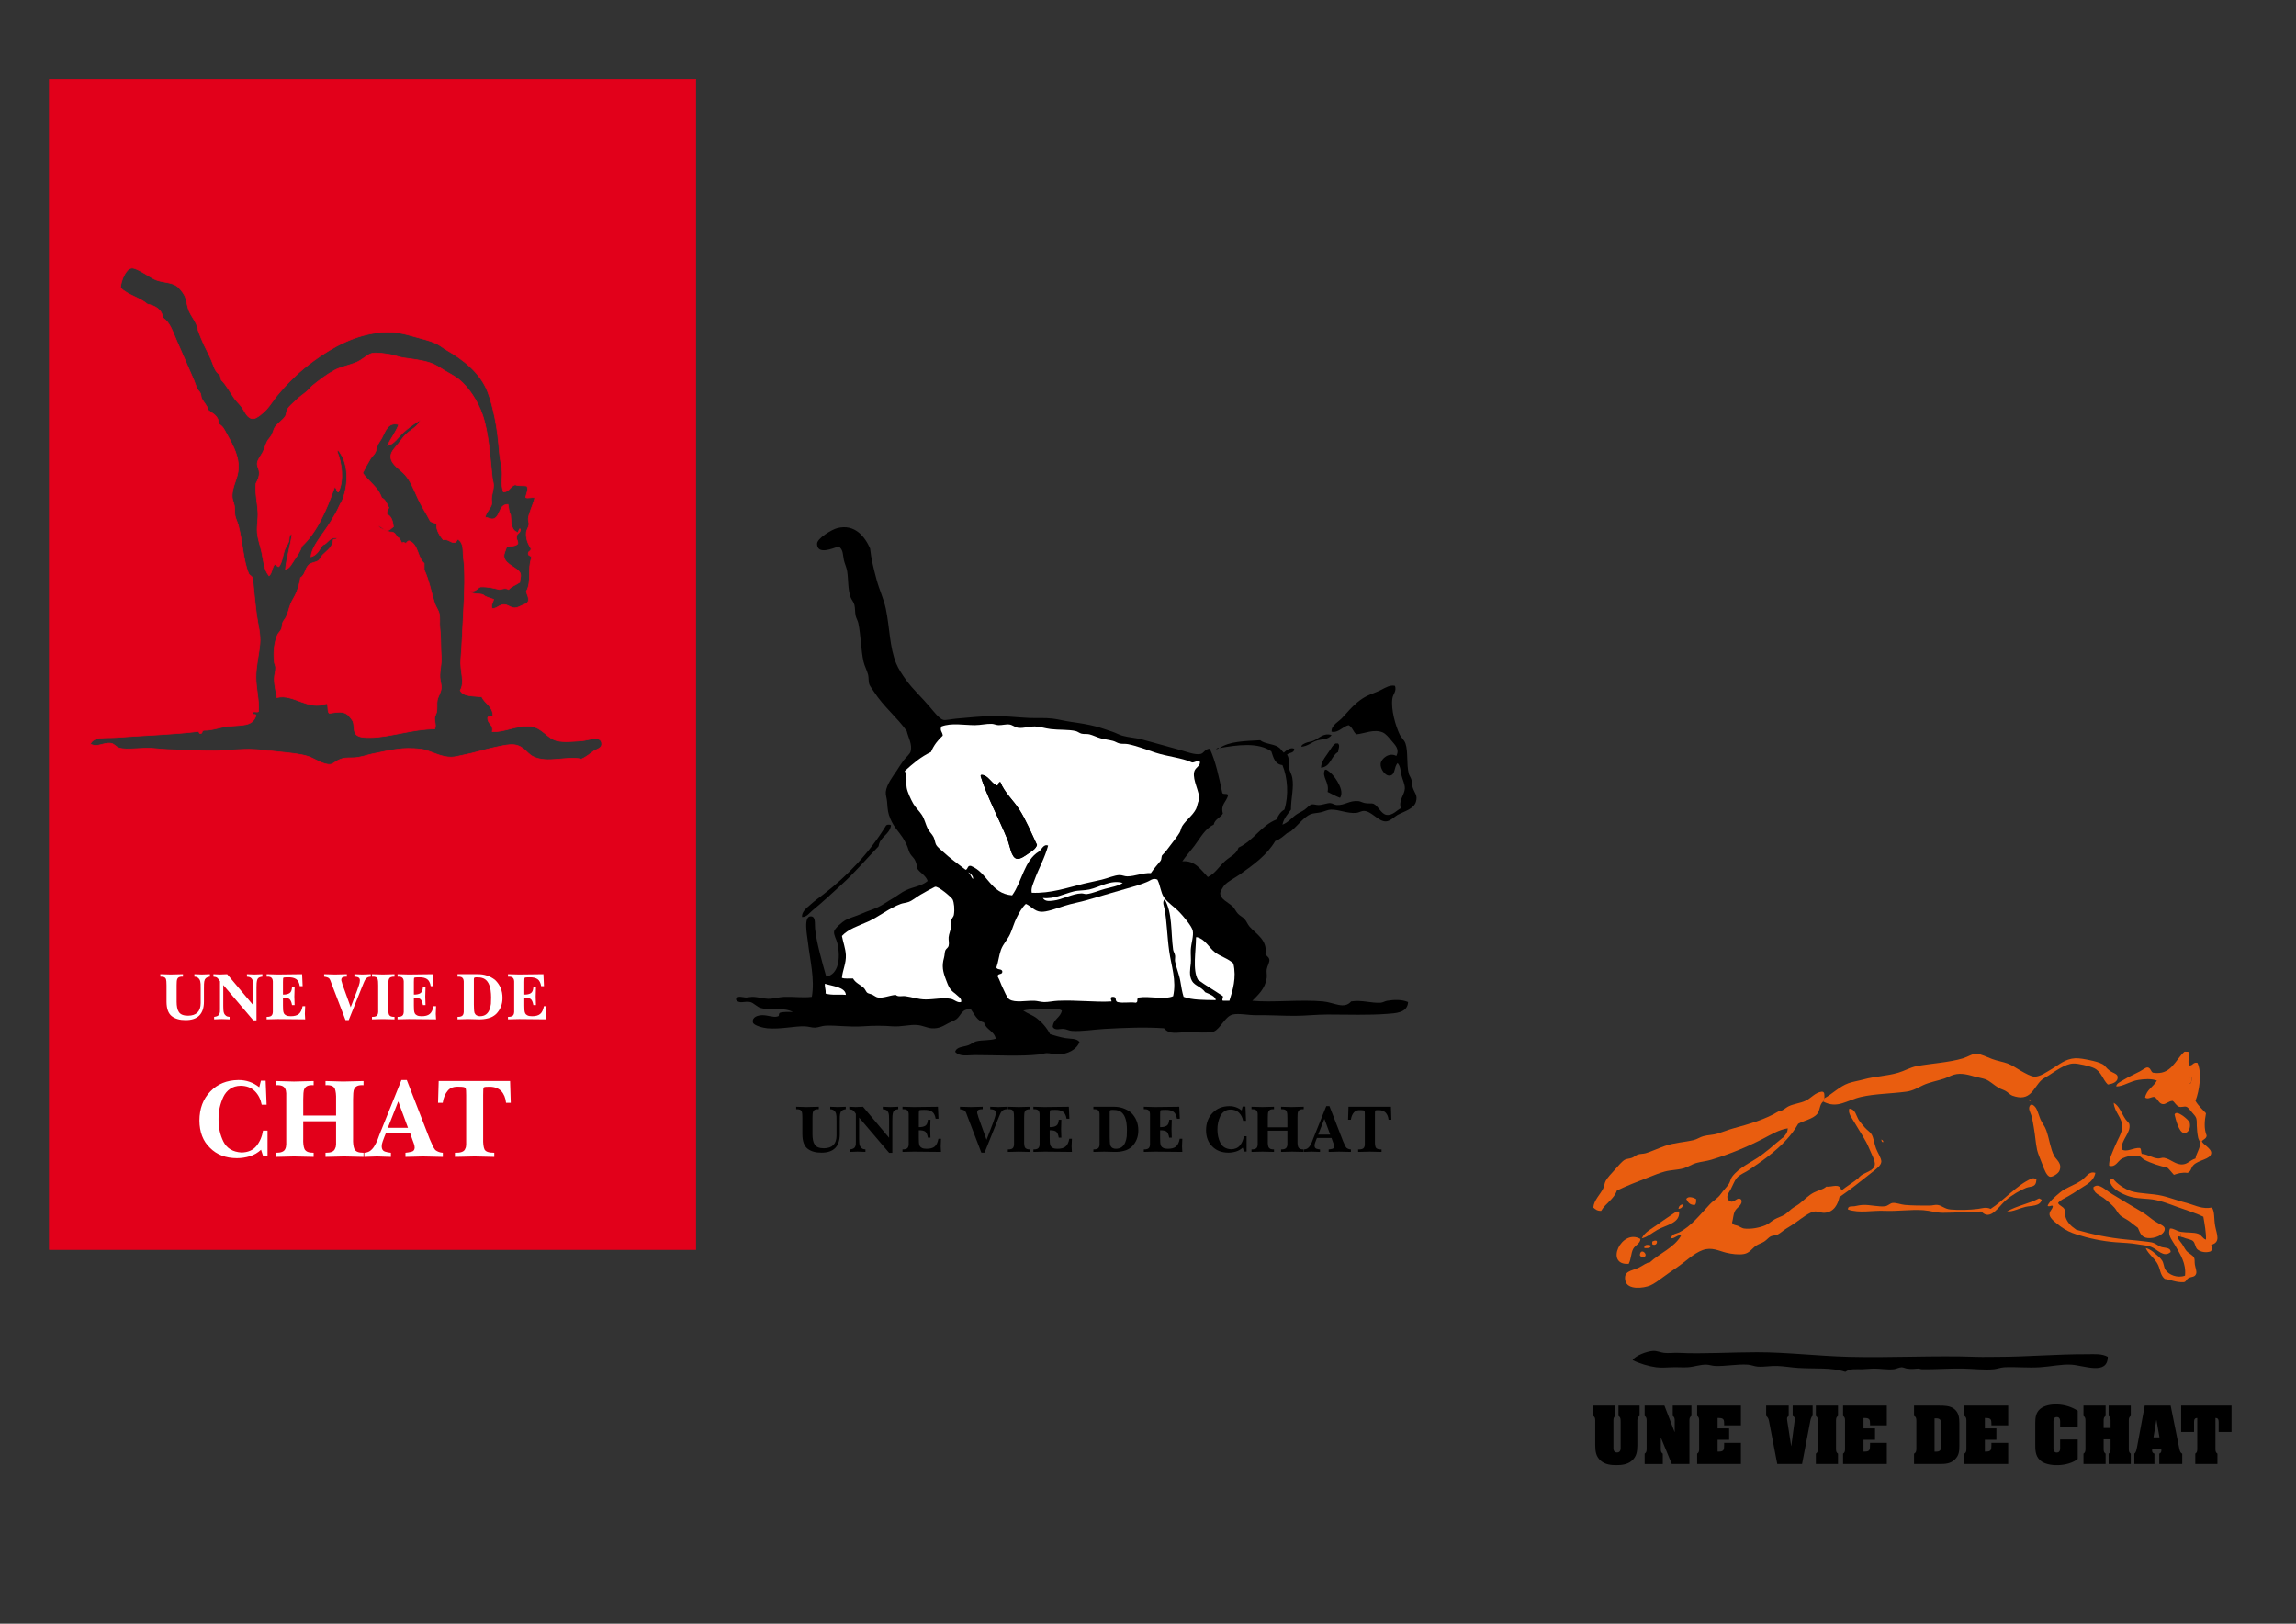 <?xml version="1.0" encoding="utf-8"?>
<!-- Generator: Adobe Illustrator 14.0.0, SVG Export Plug-In . SVG Version: 6.00 Build 43363)  -->
<!DOCTYPE svg PUBLIC "-//W3C//DTD SVG 1.1//EN" "http://www.w3.org/Graphics/SVG/1.1/DTD/svg11.dtd">
<svg version="1.1" xmlns="http://www.w3.org/2000/svg" xmlns:xlink="http://www.w3.org/1999/xlink" x="0px" y="0px"
	 width="841.89px" height="595.28px" viewBox="0 0 841.89 595.28" enable-background="new 0 0 841.89 595.28" xml:space="preserve">
<rect x="0" y="0" width="841.89" height="595.28" fill="#333333" stroke="none"/>
<g id="Calque_1">
</g>
<g id="Calque_4">
	<path fill-rule="evenodd" clip-rule="evenodd" d="M307.04,193.614c6.453-1.623,10.103,3.188,12,7.44
		c0.407,3.905,1.363,7.657,2.4,11.52c0.963,3.588,2.631,7.08,3.36,10.56c1.486,7.099,1.334,14.057,3.84,20.16
		c0.767,1.867,2.235,4.113,3.6,6c2.552,3.527,5.761,6.368,8.88,10.08c1.089,1.296,3.368,4.247,4.8,4.56
		c0.884,0.194,2.985-0.327,4.8-0.48c4.057-0.343,9.688-0.956,13.92-0.96c4.007-0.004,8.334,0.521,12.721,0.72
		c2.857,0.13,5.829-0.108,8.64,0.24c2.201,0.273,4.463,0.888,6.72,1.2c3.292,0.455,6.348,0.957,9.12,1.68
		c2.139,0.558,3.902,1.235,6,1.92c1.27,0.414,2.486,1.121,3.6,1.44c2.449,0.703,5.008,0.776,7.441,1.44
		c4.531,1.237,8.862,2.475,13.919,3.84c2.174,0.587,5.389,1.893,7.441,1.44c1.191-0.263,1.555-1.86,3.359-1.92
		c2.176,4.704,3.371,10.389,4.561,16.08c0.111,0.929,1.982,0.097,2.16,0.96c-0.59,2.471-2.846,3.373-1.922,6.72
		c-0.891,1.588-2.953,2.005-3.359,4.08c-3.27,1.482-4.938,4.967-7.199,7.92c-1.451,1.895-2.971,3.585-4.32,5.52
		c4.641-0.479,6.936,3.246,9.359,5.76c2.682-1.254,4.248-4.043,6.48-6c1.709-1.498,3.963-2.308,4.801-4.8
		c5.529-2.55,8.141-8.02,13.92-10.319c0.643-1.518,1.477-2.844,2.879-3.601c1.664-5.322,1.168-11.747-0.719-16.32
		c-2.752-0.29-3.324-2.757-4.08-5.04c-4.84-3.433-12.596-2.323-18.961-1.2c3.451-2.469,9.264-2.576,14.881-2.88
		c1.686,1.368,4.553,1.276,6.479,2.4c1.045,0.609,1.301,1.314,2.16,2.16c0.873-0.775,2.365-2.05,3.84-1.44
		c0.094,1.693-1.861,1.337-2.639,2.16c0.984,1.368,0.459,3.125,0.719,4.8c0.193,1.242,0.969,2.341,1.201,3.6
		c0.684,3.7-0.484,7.62-0.48,11.76c-1.174,1.706-2.623,3.137-3.119,5.521c2.34-0.947,3.389-2.584,5.279-3.84
		c0.842-0.561,1.895-0.992,2.879-1.681c0.939-0.655,1.662-1.712,2.641-1.92c0.617-0.132,1.547,0.241,2.4,0.24
		c1.508-0.002,3.219-0.774,4.32-0.72c0.852,0.041,1.549,0.686,2.4,0.72c3.039,0.122,4.588-1.741,7.92-1.44
		c0.764,0.069,1.477,0.543,2.398,0.721c1.301,0.25,2.539-0.002,3.121,0.239c1.754,0.728,2.822,3.799,4.799,4.08
		c2.344,0.333,3.912-1.88,5.281-2.399c-0.992-2.82,1.322-4.902,1.439-7.2c0.082-1.589-0.826-3.25-1.199-4.8
		c-0.4-1.663-0.318-3.306-1.441-4.56c-1.43,1.398-0.727,4.33-2.879,4.56c-1.793,0.191-3.529-2.59-3.359-4.32
		c0.189-1.935,3.176-4.332,5.76-2.88c1.252-2.48-0.311-3.844-1.92-5.76c-0.869-1.034-1.975-2.417-3.121-2.88
		c-3.215-1.301-6.557,0.436-9.6,0.72c-1.213-0.867-1.438-2.722-2.881-3.36c-2.188,0.533-3.76,2.957-6.238,2.4
		c-0.182-2.521,2.949-3.753,4.318-5.52c0.82-0.829,1.523-1.719,2.4-2.64c1.705-1.79,3.809-3.763,6.48-5.04
		c1.59-0.761,3.359-1.278,5.039-2.16c1.594-0.836,3.348-1.889,5.041-1.44c0.641,2.033-0.713,2.917-0.961,4.56
		c-0.621,4.126,1.221,10.195,2.641,13.2c0.561,1.188,1.717,2.062,2.16,3.36c1.029,3.019,0.307,7.445,1.199,11.04
		c0.18,0.722,0.709,1.31,0.961,2.16c0.26,0.877,0.209,1.994,0.48,2.88c0.658,2.15,1.918,2.831,1.199,5.28
		c-0.773,2.632-4.201,3.461-6.721,4.8c-0.992,0.528-2.68,2.358-4.318,2.4c-2.717,0.069-5.15-3.688-7.92-3.841
		c-1.031-0.057-2.021,0.647-2.881,0.721c-3.469,0.295-6.23-1.264-9.359-1.2c-1.086,0.022-2.195,0.606-3.602,0.96
		c-1.211,0.306-2.824,0.295-3.84,0.721c-2.484,1.04-4.924,4.396-7.199,6.239c-0.43,0.348-0.99,0.372-1.439,0.72
		c-1.18,0.915-2.365,2.2-4.32,2.881c-3.021,5.124-7.828,8.593-12.961,12.239c-1.967,1.398-4.475,2.529-5.76,4.08
		c-0.404,0.489-1.41,2.179-1.439,2.64c-0.146,2.321,2.844,3.442,4.561,5.041c0.672,0.627,1.088,1.729,1.92,2.64
		c0.646,0.708,1.678,1.16,2.4,1.92c0.773,0.815,1.127,1.986,1.92,2.88c2.275,2.566,6.607,4.875,5.76,9.84
		c0.209,0.879,1.252,1.07,1.439,2.16c0.168,0.977-0.783,2.43-0.961,3.6c-0.152,1.006,0.146,2.074,0,3.121
		c-0.562,4.065-3.273,6.347-5.279,8.399c7.178,0.714,17.773-0.519,25.92,0.239c4.082,0.381,7.762,3.012,10.32,0
		c3.865-0.627,7.406,0.707,10.801,0.48c0.852-0.057,1.549-0.58,2.398-0.72c2.596-0.429,5.463-0.496,7.68,0.479
		c-0.242,4.096-4.816,4.089-7.68,4.32c-6.547,0.53-14.264,0.248-21.84,0.24c-3.998-0.004-8.133,0.475-12,0.48
		c-4.344,0.006-9.654-0.305-14.16-0.24c-2.863,0.04-6.381-0.77-8.639-0.24c-2.869,0.672-4.498,5.303-6.961,6.24
		c-1.691,0.644-6.574,0.26-9.119,0.24c-4.461-0.036-6.895,1.104-9.121-1.44c-6.751-0.456-13.956-0.208-21.839,0.239
		c-4.168,0.238-8.324,0.991-12,0.721c-0.977-0.072-1.928-0.621-2.88-0.721c-1.402-0.146-3.173,0.744-4.08-0.719
		c0.207-2.914,2.862-3.378,3.36-6c-1.23-0.933-3.126-0.396-4.801-0.48c-2.603-0.132-6.664-0.247-9.359,0.48
		c1.804,1.218,3.319,1.557,5.04,2.879c1.829,1.406,3.639,3.469,4.8,5.76c1.564,0.467,3.538,1.084,5.52,1.441
		c1.904,0.343,4.198-0.006,5.28,1.439c-1.129,2.863-4.348,4.457-7.919,4.561c-1.399,0.039-2.71-0.5-4.08-0.48
		c-0.852,0.012-1.705,0.375-2.64,0.48c-7.055,0.788-15.646,0.239-23.76,0.239c-2.539,0-5.548,0.71-7.201-1.2
		c0.49-1.896,3.117-1.797,4.801-2.4c1.01-0.361,1.845-1.166,2.88-1.439c2.217-0.586,4.895-0.21,7.2-0.96
		c-0.542-2.898-3.607-3.272-4.32-6c-2.615-0.585-3.438-2.961-4.8-4.8c-3.422-0.301-3.569,2.302-5.28,3.6
		c-0.586,0.444-1.953,0.949-2.88,1.44c-1.808,0.958-3.425,2.149-6.239,1.92c-1.761-0.144-3.16-1.011-5.281-1.2
		c-2.705-0.242-5.814,0.733-9.12,0.48c-3.142-0.241-6.779-0.293-10.8,0c-4.841,0.352-9.779-0.426-13.68-0.24
		c-1.31,0.062-2.632,0.669-3.84,0.72c-1.225,0.052-2.396-0.438-3.84-0.479c-3.74-0.105-8.84,1.153-13.68,0.72
		c-1.379-0.124-5.05-0.969-5.28-2.16c-0.38-1.967,1.725-2.587,3.36-2.64c1.944-0.063,4.383,0.951,5.52,0.479
		c1.167-0.066,0.182-1.041,1.2-1.44c1.347-0.252,2.916-0.283,4.56-0.239c-3.587-1.808-8.001-0.421-11.76-1.44
		c-1.453-0.394-2.568-1.861-3.84-2.16c-2.036-0.478-4.149,0.902-5.28-0.959c0.502-1.686,2.602-0.685,3.84-0.721
		c0.707-0.021,1.533-0.24,2.16-0.24c2.017,0,3.951,0.674,5.76,0.721c1.967,0.051,3.993-0.646,6-0.721
		c3.404-0.125,6.734,0.411,10.08,0c1.142-6.562-0.658-13.3-1.44-20.16c-0.255-2.238-1.796-9.639,1.2-9.359
		c1.744,0.162,1.266,2.74,1.44,4.561c0.476,4.98,2.7,12.639,4.08,17.52c4.482-0.686,5.356-6.734,4.08-12.24
		c-0.318-1.373-1.406-3.043-1.2-4.32c0.169-1.054,3.056-3.508,4.08-4.08c1.722-0.961,3.993-1.479,6-2.399
		c1.956-0.897,4.057-1.495,6-2.399c1.821-0.85,3.507-2.112,5.28-3.121c1.73-0.984,3.361-2.346,5.04-3.119
		c2.625-1.211,5.683-1.468,7.919-3.36c-0.711-2.089-2.718-2.882-3.84-4.56c-0.023-1.027-0.365-2.047-0.719-2.881
		c-0.465-1.092-1.372-1.658-1.921-2.64c-0.544-0.974-0.725-2.18-1.2-3.12c-0.437-0.865-0.915-1.828-1.44-2.64
		c-1.554-2.403-3.26-3.839-4.56-6.96c-0.884-2.121-0.984-3.101-1.2-6.24c-0.08-1.156-0.583-2.498-0.48-3.6
		c0.255-2.723,2.705-5.857,4.08-7.92c0.591-0.886,1.455-2.333,2.4-3.6c0.841-1.128,2.374-2.34,2.64-3.36
		c0.676-2.588-0.899-5.069-1.44-7.44c-3.411-4.92-8.562-9.001-12-14.4c-0.514-0.807-1.407-1.954-1.68-2.64
		c-0.433-1.087-0.197-2.507-0.48-3.6c-0.443-1.708-1.306-3.172-1.68-4.8c-0.942-4.101-0.969-9.672-1.92-14.16
		c-0.187-0.881-0.763-1.77-0.96-2.64c-0.31-1.371-0.144-2.791-0.48-4.08c-0.278-1.07-1.087-1.82-1.44-2.88
		c-0.997-2.995-0.723-6.276-1.2-9.36c-0.219-1.414-0.883-2.725-1.2-4.08c-0.413-1.767-0.139-3.883-1.92-5.04
		c-2.213,0.723-7.877,3.201-7.92-0.96C299.579,197.372,304.986,194.131,307.04,193.614"/>
	<path fill-rule="evenodd" clip-rule="evenodd" d="M437.119,279.535c-3.85-1.766-8.902-2.118-13.44-3.6
		c-3.338-1.091-6.666-2.433-10.08-3.12c-1.043-0.21-2.096,0.002-3.119-0.24c-0.826-0.196-1.578-0.755-2.4-0.96
		c-1.5-0.374-3.049-0.539-4.561-0.96c-1.357-0.378-2.736-1.108-4.08-1.44c-0.871-0.215-1.941-0.008-2.879-0.24
		c-0.76-0.187-1.408-0.787-2.161-0.96c-2.667-0.616-6.077-0.342-9.119-0.72c-2.071-0.257-3.962-0.913-5.761-0.96
		c-2.068-0.054-4.181,0.765-6.239,0.48c-1.049-0.146-2.022-1.044-3.121-1.2c-1.25-0.178-2.715,0.292-4.079,0.24
		c-0.888-0.033-1.602-0.45-2.4-0.48c-2.007-0.077-4.089,0.48-6.239,0.48c-4.062,0-8.496-0.934-12.24,0.48
		c-0.737,1.547,0.424,1.962,0.479,3.36c-1.796,1.645-3.308,3.572-4.319,6c-3.752,1.768-6.704,4.336-9.601,6.96
		c1.067,1.971,0.354,4.13,0.72,6.24c0.241,1.392,1.439,4.093,2.4,5.76c0.848,1.47,2.221,2.69,3.12,4.08
		c1.048,1.619,1.354,3.392,2.159,5.04c0.574,1.171,1.66,2.096,2.16,3.12c0.482,0.985,0.545,2.173,0.961,2.88
		c0.471,0.801,1.564,1.617,2.399,2.4c2.721,2.551,5.683,4.596,8.4,6.72c0.905-0.214,0.559-1.681,1.92-1.44
		c6.196,2.443,7.14,10.141,15.12,10.801c3.64-5.001,4.426-12.854,9.84-16.08c0.998-0.727,1.708-2.873,3.36-2.16
		c-1.218,4.559-3.569,8.582-5.04,12.72c-0.49,1.376-1.324,2.964-0.96,4.56c7.024,0.295,12.939-1.848,19.199-3.359
		c2.078-0.502,4.287-0.904,6.48-1.439c2.26-0.552,4.695-1.639,6.48-1.681c0.979-0.023,1.9,0.492,2.881,0.479
		c2.854-0.035,5.578-1.329,8.639-1.199c1.086-1.635,2.4-3.041,3.6-4.561c0.328-0.473,0.23-1.371,0.48-1.92
		c1.245-1.208,2.333-2.687,3.36-4.08c1.018-1.379,2.209-2.781,3.119-4.32c0.4-0.674,0.514-1.704,0.961-2.399
		c1.438-2.237,3.826-3.843,5.039-6.24c0.539-1.063,0.514-2.404,1.201-3.36c0.055-3.185-2.438-7.039-1.92-10.08
		c0.309-1.81,2.281-2.138,2.16-3.84C439.061,278.591,438.146,279.569,437.119,279.535z"/>
	<path fill-rule="evenodd" clip-rule="evenodd" d="M356.719,322.255c0.492-0.821-1.259-2.514-1.68-2.4
		C355.848,320.405,356.073,321.541,356.719,322.255z"/>
	<path fill-rule="evenodd" clip-rule="evenodd" d="M421.759,322.734c-1.43,0.856-4.398,1.792-6.479,2.399
		c-4.623,1.35-10.656,3.037-16.561,4.801c-2.664,0.795-5.658,1.264-8.4,2.16c-3.004,0.981-6.609,2.307-8.641,2.16
		c-2.395-0.174-3.573-2.064-5.52-2.881c-1.48,1.391-2.44,3.24-3.36,5.041c-0.996,1.947-1.502,4.008-2.4,6
		c-0.893,1.979-2.577,3.645-3.359,5.76c-0.742,2.006-0.936,4.372-1.68,6.479c0.19,1.089,2.257,0.303,2.16,1.681
		c-0.039,1.08-1.839,0.401-1.681,1.68c0.749,1.322,1.178,2.856,1.92,4.32c0.588,1.158,1.431,3.475,2.399,4.08
		c2.073,1.293,6.192,0.366,9.121,0.479c1.093,0.042,2.359,0.461,3.6,0.479c1.549,0.023,3.362-0.406,5.04-0.479
		c7.023-0.309,13.802,0.601,19.679,0.239c-0.176-0.656-0.746-1.684,0.48-1.68c1.67,0.008,0.486,1.372,1.68,1.92
		c2.314,0.498,4.256-0.105,6.721,0.24c1.119-0.296-0.02-1.564,1.199-1.92c3.582-0.592,9.569,0.867,12.481-0.48
		c1.295-5.849-0.658-10.964-1.441-16.56c-0.744-5.328-0.869-11.001-1.68-15.36c-0.201-1.078-0.993-2.588,0-3.6
		c2.959,5.101,2.219,11.823,3.121,18.48c0.09,0.674,0.615,1.379,0.719,2.16c0.09,0.668-0.125,1.498,0,2.16
		c0.453,2.375,1.506,4.752,1.92,7.199c0.396,2.338,0.668,4.059,1.201,5.76c3.129,1.19,7.486,1.152,11.76,1.2
		c0.033-1.354-2.359-2.25-3.84-2.88c-1.428-2.01-3.775-2.358-4.801-4.08c-1.221-2.051-0.682-4.588-0.48-6.48
		c0.158-1.481-0.09-3.43,0-5.039c0.139-2.43,1.102-5.036,0.721-6.961c-0.346-1.74-3.662-5.5-4.801-6.719
		c-1.805-1.934-4.496-3.607-5.76-5.521c-1.261-1.91-1.224-4.129-2.399-6.479C423.222,321.927,422.286,322.419,421.759,322.734z"/>
	<path fill-rule="evenodd" clip-rule="evenodd" d="M399.438,326.095c-1.867,0.43-3.857,0.25-5.759,0.72
		c-3.584,0.886-7.129,2.854-11.28,2.399c0.777,1.447,2.715,1.076,3.841,0.961c3.198-0.33,6.958-2.566,10.32-2.641
		c0.639-0.014,1.314,0.312,1.92,0.24c2.234-0.266,4.523-1.338,6.721-1.92c2.311-0.613,4.719-0.983,6.479-2.16
		C407.312,322.431,403.437,325.175,399.438,326.095z"/>
	<path fill-rule="evenodd" clip-rule="evenodd" d="M350.239,364.255c-2.043-1.441-2.445-2.642-3.359-5.041
		c-1.146-3.008-1.608-5.007-0.721-8.159c0.234-0.829,0.23-2.072,0.48-2.64c0.303-0.688,0.991-0.861,1.2-1.681
		c0.274-1.075-0.087-1.935,0-3.12c0.089-1.195,0.79-2.703,0.96-4.08c0.102-0.818-0.146-1.631,0-2.16
		c0.225-0.81,0.848-1.271,0.96-1.92c0.355-2.062,0.102-4.61-0.479-5.76c-0.332-0.656-5.4-5.09-6.48-4.561
		c-1.718,0.844-3.503,1.851-5.279,2.881c-1.589,0.92-2.921,2.129-4.321,2.64c-0.993,0.362-2.034,0.413-2.88,0.72
		c-4.251,1.542-8.126,4.746-12,6.48c-3.588,1.605-7.281,2.729-9.6,5.279c0.408,2.242,1.316,4.57,1.44,6.961
		c0.158,3.037-1.215,5.623-1.44,8.4c1.021,0.419,2.701,0.178,4.08,0.239c0.831,1.579,2.624,2.256,3.84,3.36
		c0.706,0.641,0.854,1.51,1.44,1.92c0.411,0.287,1.283,0.383,1.92,0.72c0.787,0.416,1.255,0.861,1.92,0.96
		c2.023,0.302,4.028-0.701,6.48-0.96c1.003,0.871,2.275,0.313,3.6,0.479c2.329,0.295,4.755,1.201,7.44,1.201
		c3.104,0,6.281-0.744,9.119-0.24c1.412,0.25,2.414,1.555,3.84,1.199C352.859,366.05,351.036,365.106,350.239,364.255z"/>
	<path fill-rule="evenodd" clip-rule="evenodd" d="M445.52,349.134c-2.225-1.713-3.516-4.688-6.48-5.52c-0.16,0-0.32,0-0.48,0
		c-0.014,5.049-1.363,12.037,0.721,15.6c2.914,2.126,6.111,3.969,9.119,6c0.199,0.861-0.541,1.162,0,1.681c0.801,0,1.602,0,2.4,0
		c1.184-3.726,2.684-8.422,1.441-13.681C450.254,351.327,447.594,350.733,445.52,349.134z"/>
	<path fill-rule="evenodd" clip-rule="evenodd" d="M302.719,364.255c2.461,0.71,4.72,0.232,7.44,0.479
		c-0.149-2.825-4.819-3.17-7.68-4.08C302.336,362.078,302.9,362.794,302.719,364.255z"/>
	<path fill-rule="evenodd" clip-rule="evenodd" fill="#FFFFFF" d="M440,279.294c0.121,1.702-1.852,2.03-2.16,3.84
		c-0.518,3.041,1.975,6.895,1.92,10.08c-0.688,0.956-0.662,2.296-1.201,3.36c-1.213,2.397-3.602,4.003-5.039,6.24
		c-0.447,0.695-0.561,1.726-0.961,2.399c-0.91,1.539-2.102,2.941-3.119,4.32c-1.027,1.394-2.115,2.872-3.36,4.08
		c-0.25,0.549-0.152,1.447-0.48,1.92c-1.199,1.52-2.514,2.926-3.6,4.561c-3.061-0.13-5.785,1.164-8.639,1.199
		c-0.98,0.013-1.902-0.503-2.881-0.479c-1.785,0.042-4.221,1.129-6.48,1.681c-2.193,0.535-4.402,0.938-6.48,1.439
		c-6.259,1.512-12.174,3.654-19.199,3.359c-0.364-1.596,0.47-3.184,0.96-4.56c1.471-4.138,3.822-8.161,5.04-12.72
		c-1.652-0.713-2.362,1.434-3.36,2.16c-5.414,3.227-6.2,11.079-9.84,16.08c-7.98-0.66-8.924-8.357-15.12-10.801
		c-1.361-0.24-1.015,1.227-1.92,1.44c-2.718-2.124-5.68-4.169-8.4-6.72c-0.835-0.783-1.929-1.6-2.399-2.4
		c-0.416-0.707-0.479-1.895-0.961-2.88c-0.5-1.024-1.586-1.949-2.16-3.12c-0.806-1.648-1.111-3.421-2.159-5.04
		c-0.899-1.39-2.272-2.61-3.12-4.08c-0.961-1.667-2.159-4.368-2.4-5.76c-0.366-2.11,0.347-4.27-0.72-6.24
		c2.896-2.624,5.849-5.192,9.601-6.96c1.012-2.428,2.523-4.355,4.319-6c-0.056-1.397-1.217-1.812-0.479-3.36
		c3.744-1.414,8.179-0.48,12.24-0.48c2.15,0,4.232-0.557,6.239-0.48c0.799,0.03,1.513,0.447,2.4,0.48
		c1.364,0.051,2.829-0.418,4.079-0.24c1.099,0.156,2.072,1.055,3.121,1.2c2.059,0.285,4.171-0.534,6.239-0.48
		c1.799,0.047,3.689,0.703,5.761,0.96c3.042,0.378,6.452,0.104,9.119,0.72c0.752,0.173,1.401,0.773,2.161,0.96
		c0.938,0.231,2.008,0.024,2.879,0.24c1.344,0.332,2.723,1.062,4.08,1.44c1.512,0.421,3.061,0.586,4.561,0.96
		c0.822,0.205,1.574,0.764,2.4,0.96c1.023,0.242,2.076,0.03,3.119,0.24c3.414,0.688,6.742,2.029,10.08,3.12
		c4.538,1.482,9.591,1.834,13.44,3.6C438.146,279.569,439.061,278.591,440,279.294z M359.839,284.095
		c-0.187,0.053-0.278,0.201-0.24,0.479c2.013,6.844,7.009,16.202,9.841,23.28c0.892,2.23,1.342,6.513,3.359,6.96
		c1.304,0.289,3.077-1.067,4.32-1.92c1.358-0.932,2.689-1.715,3.12-3.12c-2.104-4.496-4.086-9.199-6.48-12.96
		c-2.213-3.475-5.405-6.177-6.96-10.08c-0.967-0.087-0.371,1.388-1.439,1.2C363.344,286.973,362.132,283.985,359.839,284.095z"/>
	<path fill-rule="evenodd" clip-rule="evenodd" d="M488.24,269.455c-1.078,1.836-3.799,1.428-5.762,2.16
		c-1.695,0.633-2.91,1.904-5.279,2.16c-0.074-0.732,1.031-1.146,1.68-1.44c0.752-0.341,1.789-0.362,2.641-0.72
		C483.797,270.658,485.154,268.623,488.24,269.455z"/>
	<path fill-rule="evenodd" clip-rule="evenodd" d="M490.639,272.575c0.809,0.827,0.08,1.891,0,3.12
		c-2.592,1.408-2.613,5.386-6.24,5.76c0.027-2.567,2.18-4.646,3.602-6.96c0.51-0.831,0.883-1.375,1.68-1.92
		C490,272.575,490.318,272.575,490.639,272.575z"/>
	<path fill-rule="evenodd" clip-rule="evenodd" d="M491.359,292.495c-1.65-0.589-3.023-1.456-4.561-2.16
		c0.744-3.661-2.281-5.442-0.959-8.16c0.16,0,0.32,0,0.479,0c1.471,0.806,3.061,2.555,4.08,4.32
		C491.359,288.157,492.568,290.625,491.359,292.495z"/>
	<path fill-rule="evenodd" clip-rule="evenodd" d="M365.36,287.935c1.068,0.188,0.473-1.287,1.439-1.2
		c1.555,3.903,4.747,6.605,6.96,10.08c2.395,3.761,4.376,8.464,6.48,12.96c-0.431,1.405-1.762,2.188-3.12,3.12
		c-1.243,0.853-3.017,2.209-4.32,1.92c-2.018-0.447-2.468-4.729-3.359-6.96c-2.832-7.078-7.828-16.437-9.841-23.28
		c-0.038-0.279,0.054-0.427,0.24-0.479C362.132,283.985,363.344,286.973,365.36,287.935z"/>
	<path fill-rule="evenodd" clip-rule="evenodd" d="M326.719,302.574c-0.54,3.541-4.082,4.078-4.56,7.681
		c-4.415,4.568-8.609,9.532-13.44,13.92c-3.557,3.23-6.943,6.459-10.8,9.6c-1.118,0.91-2.152,2.512-3.84,2.4
		c-0.18-1.982,1.882-3.428,3.12-4.561c1.416-1.295,3.139-2.51,4.56-3.6c8.903-6.821,16.972-15.312,23.04-25.2
		C325,302.265,326.274,302.157,326.719,302.574z"/>
	<path fill-rule="evenodd" clip-rule="evenodd" fill="#FFFFFF" d="M424.399,322.495c1.176,2.351,1.139,4.569,2.399,6.479
		c1.264,1.913,3.955,3.587,5.76,5.521c1.139,1.219,4.455,4.979,4.801,6.719c0.381,1.925-0.582,4.531-0.721,6.961
		c-0.09,1.609,0.158,3.558,0,5.039c-0.201,1.893-0.74,4.43,0.48,6.48c1.025,1.722,3.373,2.07,4.801,4.08
		c1.48,0.63,3.873,1.525,3.84,2.88c-4.273-0.048-8.631-0.01-11.76-1.2c-0.533-1.701-0.805-3.422-1.201-5.76
		c-0.414-2.447-1.467-4.824-1.92-7.199c-0.125-0.662,0.09-1.492,0-2.16c-0.104-0.781-0.629-1.486-0.719-2.16
		c-0.902-6.657-0.162-13.38-3.121-18.48c-0.993,1.012-0.201,2.521,0,3.6c0.811,4.359,0.936,10.032,1.68,15.36
		c0.783,5.596,2.736,10.711,1.441,16.56c-2.912,1.348-8.899-0.111-12.481,0.48c-1.219,0.355-0.08,1.624-1.199,1.92
		c-2.465-0.346-4.406,0.258-6.721-0.24c-1.193-0.548-0.01-1.912-1.68-1.92c-1.227-0.004-0.656,1.023-0.48,1.68
		c-5.877,0.361-12.656-0.548-19.679-0.239c-1.678,0.073-3.491,0.503-5.04,0.479c-1.24-0.019-2.507-0.438-3.6-0.479
		c-2.929-0.113-7.048,0.813-9.121-0.479c-0.969-0.605-1.812-2.922-2.399-4.08c-0.742-1.464-1.171-2.998-1.92-4.32
		c-0.158-1.278,1.642-0.6,1.681-1.68c0.097-1.378-1.97-0.592-2.16-1.681c0.744-2.107,0.938-4.474,1.68-6.479
		c0.782-2.115,2.467-3.781,3.359-5.76c0.898-1.992,1.404-4.053,2.4-6c0.92-1.801,1.88-3.65,3.36-5.041
		c1.946,0.816,3.125,2.707,5.52,2.881c2.031,0.146,5.637-1.179,8.641-2.16c2.742-0.896,5.736-1.365,8.4-2.16
		c5.904-1.764,11.938-3.451,16.561-4.801c2.08-0.607,5.049-1.543,6.479-2.399C422.286,322.419,423.222,321.927,424.399,322.495z"/>
	<path fill-rule="evenodd" clip-rule="evenodd" fill="#FFFFFF" d="M411.679,323.694c-1.76,1.177-4.168,1.547-6.479,2.16
		c-2.197,0.582-4.486,1.654-6.721,1.92c-0.605,0.072-1.281-0.254-1.92-0.24c-3.362,0.074-7.122,2.311-10.32,2.641
		c-1.126,0.115-3.063,0.486-3.841-0.961c4.151,0.455,7.696-1.514,11.28-2.399c1.902-0.47,3.892-0.29,5.759-0.72
		C403.437,325.175,407.312,322.431,411.679,323.694z"/>
	<path fill-rule="evenodd" clip-rule="evenodd" fill="#FFFFFF" d="M352.399,367.374c-1.426,0.355-2.428-0.949-3.84-1.199
		c-2.838-0.504-6.016,0.24-9.119,0.24c-2.686,0-5.111-0.906-7.44-1.201c-1.325-0.166-2.597,0.392-3.6-0.479
		c-2.452,0.259-4.457,1.262-6.48,0.96c-0.665-0.099-1.133-0.544-1.92-0.96c-0.637-0.337-1.509-0.433-1.92-0.72
		c-0.586-0.41-0.735-1.279-1.44-1.92c-1.216-1.104-3.009-1.781-3.84-3.36c-1.379-0.062-3.06,0.18-4.08-0.239
		c0.225-2.777,1.598-5.363,1.44-8.4c-0.124-2.391-1.032-4.719-1.44-6.961c2.319-2.551,6.012-3.674,9.6-5.279
		c3.874-1.734,7.749-4.938,12-6.48c0.846-0.307,1.887-0.357,2.88-0.72c1.4-0.511,2.732-1.72,4.321-2.64
		c1.776-1.03,3.562-2.037,5.279-2.881c1.08-0.529,6.148,3.904,6.48,4.561c0.581,1.149,0.835,3.698,0.479,5.76
		c-0.112,0.648-0.735,1.11-0.96,1.92c-0.146,0.529,0.102,1.342,0,2.16c-0.17,1.377-0.871,2.885-0.96,4.08
		c-0.087,1.186,0.274,2.045,0,3.12c-0.209,0.819-0.897,0.993-1.2,1.681c-0.25,0.567-0.246,1.811-0.48,2.64
		c-0.888,3.152-0.426,5.151,0.721,8.159c0.914,2.399,1.316,3.6,3.359,5.041C351.036,365.106,352.859,366.05,352.399,367.374z"/>
	<path fill-rule="evenodd" clip-rule="evenodd" fill="#FFFFFF" d="M452.24,353.214c1.242,5.259-0.258,9.955-1.441,13.681
		c-0.799,0-1.6,0-2.4,0c-0.541-0.519,0.199-0.819,0-1.681c-3.008-2.031-6.205-3.874-9.119-6c-2.084-3.562-0.734-10.551-0.721-15.6
		c0.16,0,0.32,0,0.48,0c2.965,0.831,4.256,3.807,6.48,5.52C447.594,350.733,450.254,351.327,452.24,353.214z"/>
	<path fill-rule="evenodd" clip-rule="evenodd" fill="#FFFFFF" d="M302.479,360.654c2.861,0.91,7.531,1.255,7.68,4.08
		c-2.72-0.247-4.979,0.23-7.44-0.479C302.9,362.794,302.336,362.078,302.479,360.654z"/>
	<path fill-rule="evenodd" clip-rule="evenodd" d="M446.959,274.254c-0.055,0.346-0.717,0.083-0.719,0.48
		C445.637,274.632,446.471,274.049,446.959,274.254z"/>
	<path fill-rule="evenodd" clip-rule="evenodd" fill="#FFFFFF" d="M355.04,319.854c0.421-0.113,2.172,1.579,1.68,2.4
		C356.073,321.541,355.848,320.405,355.04,319.854z"/>
</g>
<g id="Calque_5">
	<g id="XMLID_1_">
		<g>
			<path fill="#E95D0F" d="M812.24,449.43c0.58,3.141,2.14,5.96-1.44,6.96c0.17,0.88,0.48,1.891-0.24,2.4
				c-1.699,0.61-3.72,0.2-4.8-0.72c-0.859-0.73-0.79-2.38-1.68-3.12c-0.62-0.521-1.9-0.7-2.64-0.96
				c-0.62-0.23-1.19-0.471-1.891-0.61l0.28-1.74c2.07,0.351,4.49,0.07,6.17,0.67c1.35,0.48,1.64,1.83,2.88,2.16
				c0.12-2.29-0.52-5.88-0.96-8.399c-2.86-1.391-6.16-2.36-9.6-3.601c-3.221-1.16-6.62-2.58-10.32-2.88
				c-2.65-0.22-5.52-0.29-7.92-1.2c-1.521-0.58-3.23-1.35-4.521-2.43c-1-0.83-1.75-1.85-1.96-3.09c0.221-0.18,0.36-0.44,0.48-0.72
				c0.24,0,0.479,0,0.72,0c1.41,1.8,4.12,3.75,6.72,4.56c3.16,0.98,7.28,0.771,11.28,1.68c2.15,0.48,4.4,1.341,6.48,1.92
				c1.16,0.32,2.27,0.65,3.359,0.96c2.471,0.7,4.92,2.08,8.4,1.44C812.14,444.1,811.76,446.83,812.24,449.43z"/>
			<path fill="#E95D0F" d="M807.44,418.47c0.05,0.92,3.529,2.55,3.359,4.32c-0.22,2.27-4.56,2.38-6.479,4.32
				c-1.061,1.06-0.71,2.13-2.16,2.88c-2.15-0.23-3.63,0.21-5.04,0.72c-0.83-0.85-1.51-1.86-2.4-2.64
				c-2.75-0.58-5.85-1.53-8.399-2.88c-0.771-0.41-1.34-1.271-2.16-1.44c-2.04-0.42-4.65,0.3-6,0.96c-1.57,0.76-2.391,3.45-4.8,2.64
				c-0.101-2.409,1.189-4.779,2.159-7.199c0.9-2.261,2.591-4.71,2.641-6.96c0.08-3.49-2.76-5.15-3.12-8.881
				c2.07,1.11,2.84,3.841,4.32,6c0.55,0.79,1.33,1.29,1.439,1.921c0.57,3.149-3,5.489-2.88,9.119c1.92,1.271,4.32-0.68,6.72-0.479
				c0.641,0.32,0.32,1.6,0.721,2.16c2.06,0.13,3.84,1.52,6,1.68c0.659,0.05,1.43-0.38,2.159-0.24c2.561,0.46,4.24,2.7,6.961,2.4
				c1.779-0.2,2.399-1.42,4.56-2.16c0.25-1.84,1.68-3.58,1.68-5.52c0-0.21-0.029-0.391-0.08-0.561L807.44,418.47z"/>
			<path fill="#E95D0F" d="M808.88,408.15c-0.55,2.79-0.76,5.71,0.24,8.159c0,1.271-1.71,1.551-1.68,2.16l-0.801,0.16
				c-0.159-0.51-0.489-0.91-0.64-1.6c-0.27-1.261-0.47-3.181-0.48-4.32c-0.029-2.77,0.04-2.91-1.68-4.8
				c-0.54-0.59-1.47-1.96-2.16-2.16c-0.8-0.24-1.859,0.28-2.64,0c-1.15-0.41-1.53-1.6-2.4-2.16c-1.5,0.05-2.439,1.34-3.6,1.2
				c-1.57-0.19-1.71-1.96-3.12-2.64c-1.189-0.061-2.22,1.01-3.36,0.239c0.551-2.97,3.101-3.949,4.32-6.239
				c-2.149-0.78-4.63-0.54-6.72-0.24c-3.09,0.439-5.62,2.41-8.16,2.399c-0.07-1.01,1.47-1.699,2.64-2.399
				c1.96-1.18,3.5-1.811,6-3.12c1.12-0.59,2.181-1.55,2.88-1.44c1.141,0.17,1.091,1.54,1.921,1.92c6.659,1.12,8.17-4.699,11.52-7.68
				c0.07-0.07,0.99,0.04,1.44,0c0.75,1.58-0.54,3.72,0.479,5.04c1.29,0.01,1.24-1.32,2.88-0.96c1.73,3.65,0.7,10.18-0.72,13.92
				C806.05,405.38,807.55,406.68,808.88,408.15z M803.12,397.35c0.41-0.55,0.58-1.34,0.479-2.399c-0.239,0-0.479,0-0.72,0
				C802.62,395.61,802.4,397.02,803.12,397.35z"/>
			<path fill="#E95D0F" d="M804.8,463.59c0.19,1.21,0.771,2.43,0.48,3.36c-0.45,1.399-1.74,0.99-2.88,1.68
				c-0.761,0.46-0.771,1.34-1.681,1.44c-2.859,0.14-4.569-0.87-6.96-1.2c-1.58-1.3-1.63-3.351-2.399-5.04
				c-1.13-2.49-3.54-3.85-4.561-6.24c1.26,0.23,2.391,1.08,3.36,1.92c0.84,0.721,2.05,1.681,2.64,2.641
				c0.67,1.09,0.61,2.43,1.2,3.359c1.16,1.82,4.39,3.21,7.2,2.16c0.47-4.57-1.72-7.7-3.601-11.04c-0.93-1.64-2.6-3.42-2.159-5.52
				c0.05-0.23,0.13-0.471,0.239-0.721c1.36-0.1,2.4,0.91,3.84,1.2c0.101,0.021,0.211,0.04,0.311,0.05l-0.28,1.74
				c-0.24-0.05-0.479-0.09-0.75-0.11c-0.47,0.83,0.55,1.74,1.2,2.641c0.54,0.729,1,1.81,1.68,2.64c0.87,1.061,2.391,1.51,2.88,2.641
				C804.81,461.75,804.66,462.65,804.8,463.59z"/>
			<path fill="#E95D0F" d="M803.6,394.95c0.101,1.06-0.069,1.85-0.479,2.399c-0.72-0.33-0.5-1.739-0.24-2.399
				C803.12,394.95,803.36,394.95,803.6,394.95z"/>
			<path fill="#E95D0F" d="M802.88,411.51c0.51,1.75-0.31,4.08-2.16,3.84c-1.72-0.229-2.91-4.81-3.359-6.72
				C797.95,406.54,802.62,410.62,802.88,411.51z"/>
			<path fill="#E95D0F" d="M792.32,457.11c1.17,0.479,3.63,0.06,3.6,1.92c-2.57,2.22-4.78-1-7.2-1.92
				c-0.51-0.2-1.109-0.341-1.76-0.45c-1.01-0.19-2.15-0.32-3.28-0.51c-2.51-0.44-4.729-0.49-7.92-0.721
				c-4.85-0.359-10-1.47-14.399-2.88c-2.04-0.649-3.851-1.46-5.761-2.88c-1.54-1.15-3.949-2.92-4.08-4.32
				c-0.13-1.399,1.11-1.979,1.2-3.119c-0.35-0.69-1.43,0.52-1.92-0.24c0.88-1.771,2.86-3.351,4.561-4.8
				c2.04-1.75,4.729-2.421,7.68-4.32c2-1.3,2.82-3.64,5.28-2.88c-0.33,1.859-1.521,3.1-2.92,4.12c-1.091,0.779-2.301,1.43-3.32,2.12
				c-1.311,0.88-2.41,1.619-3.84,2.399c-1.2,0.65-2.69,1.311-3.601,2.4c0.48,1.08,1.851,1.2,2.4,2.399
				c0.31,0.681,0.05,1.721,0.24,2.4c0.64,2.34,2.069,3.66,4.08,5.04c5.75,1.61,11.5,2.92,18.72,3.6
				c2.42,0.23,4.979,0.45,7.229,0.761c0.49,0.06,0.96,0.13,1.41,0.199C790.23,455.67,791.09,456.6,792.32,457.11z"/>
			<path fill="#E95D0F" d="M793.76,450.39c0.021,0.17,0.01,0.341-0.02,0.5c-0.37,1.811-3.63,3.29-6.26,2.99
				c-0.23-0.03-0.461-0.08-0.681-0.13c-1.89-0.49-2.22-2.26-2.88-3.6c-1.09-0.74-2.03-1.591-3.12-2.4
				c-1.06-0.79-2.39-1.33-3.359-2.16c-0.9-0.78-1.351-2-2.16-2.88c-1.061-1.16-2.721-2.6-4.08-3.6
				c-1.41-1.051-3.59-1.641-3.601-3.841c0.11-0.109,0.221-0.189,0.341-0.27c1.829-1.21,4.1,1.29,6.38,2.67
				c0.05,0.03,0.09,0.061,0.14,0.09c3.32,2.01,7.12,4.37,10.66,6.391c2,1.14,3.55,2.619,5.04,3.6
				C791.74,448.78,793.65,449.32,793.76,450.39z"/>
			<path fill="#E95D0F" d="M776.48,394.71c0.26,1.83-1.681,2.66-3.601,2.88c-1.93-1.85-2.28-4.67-5.04-6
				c-1.33-0.649-5.79-1.77-7.68-1.68c-2.9,0.14-6.55,2.81-8.88,4.32c-0.931,0.6-2.05,1.149-2.641,1.68
				c-3.1,2.77-3.93,8.28-10.8,5.76c-0.83-0.31-1.49-1.17-2.399-1.68c-0.87-0.49-1.87-0.75-2.641-1.2
				c-1.729-1.021-3.229-2.55-4.8-3.12c-0.96-0.35-2.54-0.61-3.84-0.96c-2.21-0.6-4.92-1.5-7.68-0.72
				c-1.15,0.319-2.33,1.01-3.601,1.439c-2.53,0.84-5.31,1.301-7.68,2.4c-1.84,0.84-3.61,2.05-6.24,2.4
				c-5.55,0.739-11.57,0.77-16.56,1.92c-5.44,1.25-8.601,4.489-13.92,1.68l0.479-1.2c2.67-1.34,5.48-4.33,8.88-5.52
				c1.66-0.58,3.8-0.9,5.76-1.44c3.75-1.04,8.12-1.13,12.48-2.4c2.28-0.67,4.45-1.97,6.72-2.399c5.19-0.99,11.811-1.3,17.04-2.88
				c1.74-0.53,3.65-1.86,5.04-1.681c1.72,0.221,3.55,1.16,5.521,1.921c1.92,0.739,3.979,1.02,5.76,1.68
				c1.67,0.609,3.24,1.76,4.8,2.64c1.66,0.931,3.7,2.12,5.04,2.16c2.04,0.06,4.39-1.66,6.48-2.88c2.51-1.47,4.789-3.64,8.399-3.84
				c1.54-0.09,3.73,0.34,5.521,0.72c1.47,0.31,3.34,0.76,4.56,1.44c0.99,0.54,1.31,1.439,2.64,2.399
				C774.82,393.42,776.33,393.62,776.48,394.71z"/>
			<path fill="#E95D0F" d="M753.2,423.75c0.8,1.5,3.1,2.77,1.92,5.52c-0.45,1.051-2.54,2.271-3.36,2.16
				c-1.26-0.17-2.189-2.689-2.88-4.56c-0.61-1.65-1.63-3.94-1.92-5.28c-0.55-2.54-0.72-5.57-1.2-8.16
				c-0.21-1.12-0.41-2.59-0.72-3.84c-0.47-1.899-1.71-3.189-0.48-4.56c0.24,0,0.48,0,0.721,0c1.71,0.83,2.01,3.22,2.88,5.279
				c0.57,1.351,1.64,2.601,2.16,4.08C751.45,417.6,751.87,421.24,753.2,423.75z"/>
			<path fill="#E95D0F" d="M747.68,439.35c0.36,0.12,0.601,0.351,0.96,0.48c-0.54,2.5-3.89,2.13-6,2.64
				c-2.31,0.55-4.46,1.771-6.72,1.681C739.38,442.09,744.08,441.27,747.68,439.35z"/>
			<path fill="#E95D0F" d="M744.8,432.15c0.62-0.261,1.19-0.29,1.92,0.239c-0.17,3.13-1.88,2.351-3.84,3.12
				c-2.18,0.86-5.34,2.721-7.439,4.561c-2.521,2.199-5.71,7.75-8.881,4.08c-4.579,0.06-9.399,0.47-14.159,0.479
				c-2.4,0-4.73-0.79-7.2-0.96c-4.66-0.32-9.391,0.45-14.16,0.24c-4.59-0.21-9.15,0.97-13.44-0.48c-0.14-1.479,1.67-1.05,2.4-1.199
				c0.95-0.2,2.21-0.45,3.12-0.48c2.61-0.11,5.86,0.81,8.16,0.48c0.979-0.15,1.79-1.08,2.64-1.2c1.23-0.181,3.061,0.58,4.561,0.72
				c2.659,0.24,6.229,0.25,9.119,0.24c1.03-0.01,2.011-0.37,2.881-0.24c1.649,0.24,2.55,1.5,4.8,1.68
				c3.22,0.261,6.859,0.17,10.08-0.239c1.399-0.181,2.819-0.78,4.56,0C734.4,440.4,739.76,434.27,744.8,432.15z"/>
			<path fill="#E95D0F" d="M743.84,403.35c-0.09-0.47,1.09-0.35,0.72,0.24c-0.159,0-0.319,0-0.479,0
				C744.12,403.38,743.99,403.36,743.84,403.35z"/>
			<path fill="#E95D0F" d="M689.84,417.75c0.351,0.21,0.76,0.36,0.72,0.96C689.93,418.78,689.94,418.21,689.84,417.75z"/>
			<path fill="#E95D0F" d="M687.92,421.11c0.57,1.51,2,3.569,1.92,4.8c-0.1,1.43-1.92,2.689-3.359,3.84l-0.011,0.01l-0.55-0.7
				c0.76-0.479,1.36-1.069,1.521-1.949c0.27-1.44-1.141-3.841-1.921-5.761c-1.52-3.75-3.649-6.529-5.52-9.84
				c-0.94-1.67-2.46-3.279-1.92-5.04c2.33,0.09,2.45,2.601,3.6,4.32c0.561,0.83,1.42,1.79,2.16,2.64c0.78,0.891,1.87,1.54,2.4,2.4
				C687.02,417.1,687.25,419.34,687.92,421.11z"/>
			<path fill="#E95D0F" d="M685.92,429.06l0.55,0.7c-4.01,3.19-7.939,6.33-11.989,9.11c-0.561,2.54-1.931,5.56-5.521,5.76
				c-1.22,0.061-2.49-0.6-3.6-0.479c-1.811,0.18-4.7,2.47-6.96,4.08c-1.051,0.739-2.23,1.47-3.36,2.159
				c-1.16,0.7-2.17,1.69-3.12,2.16c-0.9,0.45-1.96,0.391-2.64,0.72c-0.73,0.351-1.42,1.29-2.4,1.921
				c-0.88,0.56-2.03,0.869-2.88,1.439c-1.59,1.061-2.41,2.74-4.56,3.12c-1.98,0.35-4.53-0.02-6.48-0.48
				c-2.65-0.64-5.29-2.18-8.64-0.96c-3.29,1.19-6.32,4.25-9.601,6.48c-1.649,1.12-3.3,2.229-4.8,3.36
				c-1.63,1.22-3.42,2.529-4.8,3.119c-2.42,1.03-8.351,1.75-9.12-1.68c-0.82-3.67,2.2-3.59,4.8-4.8c1.74-0.81,3.07-2.04,4.08-1.92
				c3.68-3.44,8.9-5.34,11.521-9.84c-1.21-0.57-2.12,1.02-3.601,0.96c0.08-1.66,1.891-1.67,2.88-2.16
				c4.45-2.24,7.761-6.61,11.28-10.32c1.45-1.54,2.83-2.04,4.08-3.84c0.75-1.09,2.1-2.43,2.88-3.6c0.53-0.79,0.62-1.86,1.2-2.641
				c2.68-3.62,7.3-5.35,11.04-8.16c1.79-1.35,3.63-2.84,5.28-4.319c0.67-0.601,1.529-1.19,2.29-1.88l1.109,1
				c-3.92,4.22-8.88,7.75-13.72,10.96c-1.51,1-3.16,1.51-4.32,2.88c-0.77,0.899-1.42,2.66-2.16,4.08
				c-0.67,1.27-2.22,2.96-0.479,4.319c1.78,1.08,2.85-1.93,4.32-0.479c0.659,2.02-1.65,2.68-2.4,4.32
				c-0.53,1.149-0.54,2.529-0.96,4.08c0.26,0.989,1.42,0.869,2.16,1.199c0.77,0.33,1.51,0.86,2.16,0.96
				c2.52,0.36,5.84-0.319,7.92-1.199c1.22-0.521,2.14-1.471,3.359-2.16c1.19-0.681,2.62-1.08,3.601-1.681
				c0.93-0.569,1.739-1.46,2.64-2.159c0.94-0.73,2.03-1.24,2.88-1.921c1.8-1.439,3.34-3.079,5.28-4.079
				c1.56-0.811,3.229-0.99,4.56-2.16c2.221,0.26,4.87-1.48,5.521,1.439c1.99-1.609,4.27-2.93,6.24-4.56
				C682.39,430.5,684.47,429.98,685.92,429.06z"/>
			<path fill="#E95D0F" d="M668,400.23c1.17-0.051,0.96,1.27,0.96,2.399l-0.479,1.2c-1.44,1.29-1.011,3.2-2.16,4.56
				c-1.57,1.851-4.681,2.351-6.96,3.601c-1.23,2.189-2.771,4.2-4.521,6.08l-1.109-1c0.97-0.88,1.77-1.931,1.789-3.4
				c-3.21,0.47-6.14,2.3-9.119,3.84c-5.74,2.96-12.19,5.641-18.96,7.681c-1.801,0.54-3.74,0.689-5.521,1.199
				c-1.62,0.46-2.97,1.48-4.56,1.92c-2.32,0.641-4.721,0.591-6.96,1.2c-2.011,0.54-4.04,1.4-6,2.16c-4,1.53-7.771,3.01-11.521,4.8
				c-1.14,3.25-4.149,4.641-5.76,7.44c-1.45,0.08-2.17-0.55-2.88-1.2c0.189-2.69,2.43-4.63,3.6-6.96c0.44-0.88,0.47-2.02,0.96-2.88
				c0.69-1.22,2.15-2.76,3.36-4.08c1.1-1.21,2.49-2.96,3.6-3.6c0.65-0.381,1.69-0.36,2.641-0.721c0.76-0.29,1.54-1,2.159-1.2
				c0.87-0.289,2-0.22,2.881-0.479c2.13-0.63,4.439-1.75,6.96-2.64c3.43-1.221,7.1-1.36,10.56-2.16c1.26-0.29,2.39-1.11,3.6-1.44
				c1.73-0.479,3.551-0.43,5.28-0.96c1.97-0.609,3.771-1.38,5.76-1.92c5.78-1.57,11.91-3.33,16.561-6.24
				c1.58-0.09,2.47-1.3,3.84-1.92c1.89-0.859,4.12-1.06,6-1.92C664.1,402.62,665.59,400.49,668,400.23z"/>
			<path fill="#E95D0F" d="M621.92,439.59c0.08,0.95,0.01,1.771-0.479,2.16c-1.841,0.08-2.521-1.01-3.12-2.16
				C618.94,438.35,621.03,439.05,621.92,439.59z"/>
			<path fill="#E95D0F" d="M617.12,441.51c-0.08,1.03-0.64,1.59-1.68,1.681C615.58,442.21,616.14,441.65,617.12,441.51z"/>
			<path fill="#E95D0F" d="M615.68,444.15c0.46,4.29-4.529,4.83-7.92,6.72c-2.05,1.14-3.75,2.72-5.76,3.12
				c1.12-2.38,3.71-3.521,5.76-5.04c2.25-1.67,4.69-3.22,6.96-4.8C615.04,444.15,615.36,444.15,615.68,444.15z"/>
			<path fill="#E95D0F" d="M607.52,454.95c0.311,1.229-0.899,1.8-1.68,1.2c0-0.32,0-0.641,0-0.96
				C606.5,454.9,606.84,454.67,607.52,454.95z"/>
			<path fill="#E95D0F" d="M602.96,457.59c-0.32-1.52,1.6-1.26,2.4-0.96C605.33,457.71,604.08,457.59,602.96,457.59z"/>
			<path fill="#E95D0F" d="M601.28,460.23c0.29-3.61,4.319,0.939,0.479,0.72C601.55,460.75,601.62,460.29,601.28,460.23z"/>
			<path fill="#E95D0F" d="M601.52,454.23c-0.069,1.689-1.92,2.279-2.64,3.6c-0.899,1.63-0.7,3.67-1.68,5.52
				C588.24,463.96,594.58,450.19,601.52,454.23z"/>
		</g>
		<g>
		</g>
	</g>
	<path fill-rule="evenodd" clip-rule="evenodd" d="M772.88,497.427c-0.057,6.864-8.636,3.172-13.44,2.881
		c-3.463-0.21-7.506,0.71-11.52,0.96c-4.493,0.278-8.751-0.202-12.96,0c-1.353,0.064-2.627,0.602-3.84,0.72
		c-3.478,0.339-7.554-0.166-11.28-0.24c-5.244-0.104-10.256,0.345-15.12,0.24c-0.625-0.014-0.828-0.3-1.439-0.24
		c-1.256,0.123-2.454,0.248-4.08,0c-0.612-0.093-1.364-0.488-1.92-0.479c-0.927,0.014-1.94,0.62-2.881,0.72
		c-2.361,0.25-4.925-0.264-7.439-0.24c-1.281,0.013-2.728,0.214-4.08,0.24c-2.418,0.048-4.389-0.344-6.24,0.96
		c-5.3-1.701-10.81-1.04-17.28-1.44c-2.488-0.153-5.135-0.625-7.68-0.72c-2.447-0.091-4.812,0.422-7.2,0.24
		c-1.23-0.094-2.359-0.64-3.6-0.72c-3.905-0.254-8.04,0.631-12,0.479c-0.997-0.038-2.116-0.449-3.12-0.479
		c-2.41-0.073-4.671,0.841-6.96,0.96c-1.888,0.098-3.854-0.08-5.76,0c-1.95,0.081-4.053,0.223-5.761,0
		c-2.648-0.346-6.252-1.388-8.64-2.641c1.133-1.727,5.211-3.196,7.44-3.359c1.477-0.108,2.644,0.547,4.08,0.72
		c1.667,0.201,3.615-0.1,5.52,0c8.379,0.438,19.188-0.24,28.56-0.24c11.005,0.001,22.189,1.381,33.601,1.68
		c15.442,0.405,31.258-0.543,46.8,0c2.72,0.096,5.498,0,8.16,0c10.384,0.001,21.038-0.998,32.64-0.959
		C767.888,496.476,770.644,496.187,772.88,497.427z"/>
</g>
<g id="Calque_6">
	<path fill-rule="evenodd" clip-rule="evenodd" fill="#E2001A" stroke="#E2001A" stroke-width="0.25" d="M18.11,29.103v428.979
		h236.988V29.103H18.11z M217.944,275.178c-1.55,1.09-2.925,2.355-4.8,3.12c-5.071-1.299-12.452,1.757-17.76-0.96
		c-2.526-1.293-3.681-4.668-8.4-4.32c-1.522,0.112-3.567,0.534-5.521,0.96c-4.014,0.874-7.294,2.01-11.76,2.88
		c-1.388,0.271-2.952,0.697-4.08,0.72c-3.529,0.073-6.428-1.615-9.84-2.64c-1.658-0.498-5.921-0.666-8.16-0.48
		c-3.59,0.3-7.139,1.109-11.04,1.921c-1.902,0.396-4.454,1.37-6.959,1.439c-2.707,0.075-3.527-0.146-5.76,0.96
		c-0.823,0.408-1.707,1.312-2.64,1.44c-2.51,0.344-5.832-2.098-8.16-2.88c-2.764-0.93-6.812-1.292-10.56-1.681
		c-3.771-0.391-7.897-0.954-11.04-0.96c-4.821-0.009-10.887,0.739-16.56,0.48c-4.755-0.218-12.513-0.105-17.76-0.721
		c-4.984-0.584-10.253,0.712-13.44-0.239c-1.104-0.33-1.823-1.491-2.88-1.681c-2.763-0.493-5.077,1.703-7.68,0.24
		c1.206-2.887,5.948-2.137,9.36-2.399c9.307-0.718,20.974-1.081,29.76-2.16c0.947-0.308,0.581,0.699,1.2,0.72
		c1.136-0.097,0.168-1.055,1.44-1.2c2.761,0.09,5.689-1.117,8.64-1.439c5.254-0.575,8.914,0.12,10.32-3.841
		c0.233-0.953-1.341-0.099-1.2-0.96c-0.112-1.071,1.875-0.045,2.16-0.72c0.23-4.323-0.949-8.29-0.96-12.479
		c-0.011-4.176,1.078-8.151,1.44-12.24c0.327-3.688-0.732-6.971-1.2-10.561c-0.581-4.454-0.981-8.929-1.44-13.439
		c-0.181-0.859-1.063-1.018-1.44-1.68c-2.059-4.817-2.223-11.622-3.84-17.761c-0.33-1.251-0.974-2.426-1.2-3.6
		c-0.198-1.025-0.004-2.441-0.24-3.6c-0.378-1.861-1.038-2.405-0.72-4.801c0.519-3.912,2.51-6.031,2.16-10.56
		c-0.298-3.862-2.477-7.809-4.32-11.04c-0.805-1.411-1.134-2.589-2.88-3.6c0.014-2.975-2.199-3.723-3.84-5.041
		c-0.293-1.641-1.702-2.797-2.4-4.319c-0.26-0.567-0.18-1.312-0.48-1.92c-0.296-0.601-0.916-1.069-1.2-1.681
		c-0.457-0.981-0.762-2.11-1.2-3.119c-1.983-4.566-4.348-10.003-6.48-14.881c-1.351-3.09-2.219-6.117-4.8-7.92
		c-0.489-3.111-2.781-4.418-5.76-5.039c-2.806-2.475-7.252-3.309-9.84-6c0.195-2.744,1.957-6.979,4.08-7.201
		c2-0.209,6.899,3.562,8.88,4.32c2.698,1.033,5.881,0.795,7.92,2.4c0.604,0.477,1.997,2.054,2.64,3.359
		c0.761,1.548,0.837,3.83,1.68,5.761c0.757,1.733,1.995,3.218,2.64,4.8c0.396,0.972,0.534,2.109,0.96,3.12
		c0.556,1.315,0.928,2.462,1.68,4.08c0.953,2.052,1.848,3.586,2.88,6c0.923,2.159,1.22,4.157,3.12,5.28
		c0.127,0.672,0.352,1.247,0.48,1.92c1.65,1.507,3.033,4.195,4.8,6.72c0.703,1.005,1.789,2.019,2.64,3.12
		c1.278,1.654,1.983,4.354,4.32,4.32c1.256-0.019,3.902-2.371,4.8-3.36c1.414-1.56,2.491-3.399,3.84-5.04
		c3.891-4.732,8.332-9.111,13.68-12.96c6.725-4.839,15.104-9.603,24.96-10.32c4.577-0.333,7.965,0.519,12,1.681
		c2.641,0.76,5.354,1.332,7.68,2.399c1.248,0.573,2.597,1.681,3.84,2.399c6.059,3.503,12.394,8.306,15.12,15.361
		c1.103,2.852,1.946,6.271,2.64,9.6c0.862,4.135,1.277,8.125,1.681,12.96c0.192,2.308,0.795,4.454,0.96,6.72
		c0.165,2.27-0.508,4.684,0.479,7.44c2.263-0.058,2.482-2.158,4.32-2.641c1.528,0.592,2.8,0.149,4.32,0.48
		c0.617,1.392-0.23,2.817-0.48,4.08c0.3,0.74,3.494-0.411,3.281,0.439c-0.667,2.667-2.202,5.618-2.321,7.48
		c-0.049,0.773,0.346,1.442,0.24,2.16c-0.156,1.065-0.875,1.895-0.96,2.88c-0.175,2.021,0.537,4.074,1.68,5.76
		c0.219,1.178-1.006,0.914-0.96,1.92c-0.079,1.039,1.329,0.591,1.2,1.68c-1.558,3.911,0.155,8.585-1.92,12.24
		c0.233,1.207,0.975,1.906,0.72,3.601c-0.5,0.969-1.44,1.1-2.16,1.439c-0.743,0.352-1.727,0.902-2.64,0.96
		c-1.573,0.101-2.625-1.184-4.08-1.2c-1.724-0.02-2.62,1.539-4.32,1.44c-0.7-1.131,0.374-2.267,0.48-3.36
		c-1.323-0.517-2.914-0.766-3.84-1.68c-1.474-0.606-4.243,0.083-4.8-1.44c2.212,0.453,2.571-0.948,3.84-1.439
		c2.737-0.098,4.822,0.458,6.96,0.96c1.462-0.251,2.066-0.667,3.359,0c1.062-1.18,2.764-1.717,4.08-2.641
		c0.028-1.261,0.512-2.072,0.24-3.119c-0.564-2.176-5.591-3.222-6-6.24c-0.145-1.065,0.387-1.84,0.96-3.601
		c1.367-0.394,3.318-0.201,4.08-1.199c0.147-1.108-0.539-1.382-0.479-2.4c-0.024-1.464,1.481-1.398,1.439-2.88
		c-0.603-0.895-0.589,2.104-1.439,0.96c-1.978-0.822-1.959-3.642-2.16-6.24c-0.624-0.976-0.656-2.544-0.96-3.84
		c-3.529-0.009-2.641,4.399-5.28,5.28c-1.434,0.233-1.835-0.565-3.12-0.48c0.359-1.992,2.079-3.399,2.4-4.8
		c0.162-0.706-0.081-1.574,0-2.4c0.156-1.605,0.733-3.197,0.72-4.56c-0.01-0.951-0.373-1.897-0.48-2.88
		c-0.838-7.701-1.3-16.438-3.6-23.04c-1.72-4.937-4.948-9.962-8.64-12.96c-1.439-1.169-3.352-2.091-5.04-3.12
		c-1.789-1.091-3.453-2.253-5.28-2.88c-3.1-1.062-6.569-1.426-10.08-1.92c-1.632-0.229-3.17-0.928-4.8-1.2
		c-1.761-0.294-4.682-0.768-6.48-0.479c-1.793,0.287-3.615,2.554-6.479,3.6c-2.728,0.995-5.402,1.548-7.44,2.64
		c-2.801,1.501-5.62,3.672-7.92,5.521c-0.791,0.635-1.357,1.469-2.16,2.16c-1.61,1.387-2.691,1.946-4.32,3.6
		c-0.988,1.003-2.218,1.876-2.88,3.12c-0.387,0.728-0.426,1.896-0.72,2.399c-0.777,1.336-2.872,2.686-3.84,4.08
		c-0.463,0.668-0.645,1.842-1.2,2.881c-0.476,0.891-1.308,1.639-1.68,2.399c-0.613,1.253-0.946,2.758-1.68,4.08
		c-0.811,1.46-1.836,2.692-1.92,3.84c-0.093,1.264,0.671,2.147,0.72,3.36c0.063,1.562-0.425,2.587-1.2,4.08
		c-0.365,3.429,0.531,6.926,0.72,10.56c0.129,2.479-0.439,5.021-0.24,7.44c0.209,2.545,1.195,5.041,1.68,7.439
		c0.626,3.1,0.822,6.295,2.64,8.4c1.073-0.927,1.081-2.919,1.92-4.08c1.052-0.253,0.788,0.812,1.68,0.72
		c1.306-1.703,1.381-4.177,2.16-6.24c0.377-0.998,1.11-1.939,1.44-2.88c0.361-1.026-0.107-2.494,1.2-2.88
		c-0.377,3.792-1.979,8.415-2.4,12.96c1.511-0.177,2.398-2.205,3.36-3.6c1.003-1.455,2.183-3.151,2.64-4.8
		c5.738-5.462,9.058-13.342,12-21.601c1.016,0.024,0.472,1.608,1.44,1.681c2.127-4.509,1.216-10.555-0.48-14.88
		c0.403-0.857,1.074,0.531,1.2,0.72c2.878,4.288,2.931,10.962,0.96,16.56c-0.341,0.971-1.006,1.867-1.44,2.88
		c-0.852,1.989-1.806,3.459-2.88,5.28c-1.475,2.5-3.32,4.795-5.04,7.44c-1.091,1.678-2.259,3.771-2.4,5.76
		c2.252-0.628,3.088-2.672,4.32-4.32c1.966-0.594,2.242-2.878,5.04-2.64c0.23,0.869-1.036,0.244-1.2,0.72
		c-0.102,2.612-2.305,3.972-3.84,5.521c-0.707,0.712-1.003,1.701-1.68,2.159c-0.979,0.664-2.458,0.638-3.36,1.44
		c-1.57,1.396-1.235,3.605-3.12,4.8c-0.219,1.873-0.806,3.584-1.44,5.28c-0.565,1.514-1.603,2.897-2.16,4.32
		c-0.725,1.851-0.866,3.206-1.68,4.8c-0.341,0.668-0.913,1.273-1.2,1.92c-0.349,0.787-0.185,1.65-0.48,2.399
		c-0.364,0.921-1.159,1.501-1.44,2.16c-1.17,2.741-1.623,6.109-1.2,10.08c0.067,0.632,0.452,1.214,0.48,1.92
		c0.053,1.317-0.47,2.77-0.48,4.08c-0.018,2.465,0.59,4.521,0.96,6.96c6.155-1.486,11.524,4.972,18.24,2.16
		c0.763,0.758,0.106,2.934,0.96,3.6c3.076-0.402,5.364-1.03,7.2,0.96c0.458,0.497,1.336,1.66,1.44,1.921
		c0.729,1.835-0.092,4.194,1.68,5.279c1.183,0.725,3.09,0.733,4.8,0.721c7.009-0.054,15.647-3.174,23.521-3.12
		c0.691-1.2-0.104-2.763,0-4.08c0.053-0.672,0.577-1.461,0.72-2.16c0.298-1.458-0.037-3,0.24-4.32
		c0.3-1.432,1.291-2.759,1.439-4.319c0.133-1.391-0.416-2.622-0.479-4.08c-0.106-2.422,0.666-4.877,0.479-7.44
		c-0.233-3.221-0.092-7.291-0.479-10.56c-0.215-1.804,0.1-3.745-0.24-5.28c-0.296-1.335-1.261-2.55-1.68-3.84
		c-1.289-3.964-1.988-8.323-3.841-12.24v-2.4c-2.449-2.03-2.155-6.804-5.279-8.159c-0.732-0.358-1.008,0.595-1.44,0.72
		c-0.352,0.102-1.319-0.817-1.2,0.24c-0.768-0.673-0.807-2.073-1.92-2.4c-0.614-0.826-0.949-1.931-2.399-1.92
		c0.023,0.293-4.904-1.447-4.32-2.16c1.171,0.35,1.651,1.39,2.88,1.68c1.144-0.136,1.646-0.914,2.4-1.439
		c-0.266-2.055-0.734-3.905-2.4-4.561c-0.17-1.209,0.431-1.648,0.72-2.399c-0.762-1.318-1.14-3.021-2.64-3.601
		c-1.317-4.042-4.796-5.924-6.96-9.119c0.801-1.656,1.684-3.303,2.88-5.28c0.429-0.708,1.222-1.342,1.681-2.16
		c0.437-0.779,0.522-1.94,0.959-2.88c0.399-0.859,1.002-1.578,1.44-2.4c1.333-2.494,2.259-6.145,6.24-5.039
		c-1.063,2.855-2.841,4.998-4.08,7.68c2.439-0.5,3.866-3.081,5.76-4.801c1.917-1.74,4.087-3.257,6.24-4.56
		c-0.933,2.579-3.318,3.368-5.28,5.28c-1.026,1-2.03,2.516-3.12,3.84c-1.309,1.59-2.511,2.721-2.399,4.561
		c0.162,2.688,3.505,4.456,5.279,6.479c1.902,2.169,3.192,5.339,4.561,8.399c1.415,3.168,3.326,5.883,4.56,8.4
		c0.539,0.661,1.781,0.619,2.4,1.2c-0.217,2.211,1.176,4.258,2.399,5.76c1.81-0.289,2.33,0.71,3.601,0.96
		c1.165,0.205,1.362-0.558,1.68-1.2c2.506,1.381,1.798,4.5,2.16,6.96c0.684,4.644,0.417,13.206,0,19.92
		c-0.361,5.817-0.503,11.815-0.96,17.04c-0.394,4.506,1.616,8.488-0.24,11.521c1.073,2.367,4.905,1.975,7.92,2.399
		c1.118,2.402,3.764,3.277,4.08,6.48c0.138,1.178-1.83,0.25-1.92,1.2c-0.081,2.321,2.185,2.296,1.68,5.04
		c4.266,0.372,8.847-2.48,14.16-1.92c4.178,0.44,5.98,4.46,9.601,5.279c2.558,0.579,5.796,0.238,9.12,0
		c2.26-0.161,6.65-2.009,7.199,0.721C220.954,274.135,219.152,274.576,217.944,275.178z"/>
</g>
<g id="Calque_2">
	<g>
		<path d="M291.936,405.749c1.269,0.041,2.534,0.077,3.794,0.109c1.505-0.032,3.006-0.068,4.504-0.109v0.902
			c-1.112-0.049-1.791,0.212-2.036,0.782c-0.142,0.276-0.221,0.619-0.236,1.026c-0.016,0.195-0.024,0.403-0.024,0.623
			c-0.016,0.244-0.023,0.501-0.023,0.77v6.036c0,0.767,0.063,1.467,0.189,2.103c0.11,0.635,0.319,1.177,0.627,1.625
			c0.568,0.904,1.692,1.356,3.373,1.356c3.068-0.024,4.611-1.568,4.626-4.632v-5.205c0-0.488-0.008-1.092-0.023-1.809
			c-0.032-0.685-0.17-1.234-0.415-1.649c-0.213-0.351-0.477-0.606-0.792-0.77c-0.339-0.155-0.698-0.24-1.077-0.257v-0.902
			c0.92,0.041,1.842,0.077,2.763,0.109c0.984-0.032,1.96-0.068,2.928-0.109v0.902c-0.371,0.032-0.718,0.126-1.042,0.28
			c-0.324,0.131-0.592,0.379-0.805,0.745c-0.197,0.447-0.304,1.005-0.319,1.673c-0.032,0.65-0.04,1.245-0.023,1.782v4.675
			c-0.016,4.518-2.25,6.776-6.7,6.776c-2.127,0.016-3.821-0.46-5.081-1.429c-1.276-0.984-1.922-2.751-1.938-5.299v-6.006
			c0.017-1.05-0.062-1.848-0.236-2.393c-0.118-0.269-0.339-0.48-0.662-0.635c-0.323-0.114-0.78-0.171-1.372-0.171V405.749z"/>
		<path d="M315.017,409.728v7.729c0,0.48,0.016,0.937,0.047,1.367c0.016,0.456,0.094,0.875,0.237,1.258
			c0.15,0.366,0.387,0.667,0.71,0.903c0.308,0.244,0.75,0.383,1.326,0.415v0.902c-0.959-0.032-1.93-0.065-2.912-0.098
			c-0.92,0.032-1.839,0.065-2.759,0.098v-0.902c0.987-0.113,1.603-0.419,1.848-0.916c0.142-0.252,0.237-0.553,0.284-0.903
			c0.016-0.35,0.023-0.74,0.023-1.172v-10.06c-0.355-0.562-0.687-0.977-0.995-1.246c-0.3-0.252-0.774-0.402-1.421-0.451v-0.902
			c0.772,0.041,1.537,0.077,2.293,0.109c0.922-0.032,1.836-0.068,2.743-0.109l9.562,11.378v-6.654c0-0.48-0.012-0.944-0.035-1.392
			c-0.016-0.456-0.095-0.858-0.237-1.209c-0.142-0.35-0.367-0.639-0.675-0.867c-0.324-0.203-0.777-0.321-1.362-0.354v-0.902
			c0.922,0.041,1.841,0.077,2.755,0.109c0.97-0.032,1.939-0.068,2.909-0.109v0.902c-0.356,0.032-0.697,0.109-1.021,0.231
			c-0.325,0.114-0.582,0.338-0.771,0.672c-0.167,0.383-0.273,0.875-0.321,1.478c-0.032,0.594-0.047,1.127-0.047,1.599v12.024h-1.171
			L315.017,409.728z"/>
		<path d="M330.925,421.399c1.111,0.017,1.79-0.248,2.034-0.794c0.142-0.269,0.221-0.602,0.236-1.001c0-0.398,0-0.851,0-1.354
			v-8.449c0-0.528,0-0.997,0-1.403c-0.016-0.399-0.094-0.729-0.236-0.989c-0.15-0.285-0.378-0.488-0.686-0.61
			c-0.323-0.13-0.773-0.179-1.348-0.146v-0.902c1.372,0.041,2.743,0.077,4.114,0.109c2.971-0.032,5.931-0.068,8.879-0.109l0.201,4.4
			h-1.041c-0.197-1.239-0.635-2.1-1.313-2.581c-0.71-0.465-1.644-0.689-2.803-0.673c-0.197,0-0.544,0.008-1.041,0.024
			c-0.229,0-0.434,0.017-0.615,0.049c-0.173,0.049-0.284,0.114-0.331,0.195c-0.032,0.082-0.047,0.307-0.047,0.673
			c-0.016,0.367-0.023,0.62-0.023,0.759v4.638c1.004,0.016,1.795-0.151,2.373-0.502c0.57-0.351,0.886-1.085,0.949-2.202h0.95
			c-0.033,1.148-0.065,2.297-0.098,3.444c0.032,1.035,0.065,2.069,0.098,3.104h-0.95c-0.19-1.115-0.514-1.856-0.973-2.223
			c-0.482-0.334-1.266-0.492-2.349-0.477v2.931c0,0.562,0.016,1.087,0.047,1.575c0.031,0.465,0.126,0.871,0.284,1.222
			c0.166,0.317,0.441,0.565,0.828,0.744c0.386,0.204,0.927,0.306,1.621,0.306c1.356,0.017,2.366-0.252,3.028-0.806
			c0.662-0.529,1.124-1.486,1.384-2.87h0.95c-0.033,0.937-0.069,1.876-0.11,2.82c0.041,0.667,0.077,1.335,0.11,2.002
			c-3.337-0.032-6.675-0.065-10.012-0.098c-1.37,0.032-2.739,0.065-4.109,0.098V421.399z"/>
		<path d="M359.838,422.583l-5.083-13.258c-0.323-1.018-0.626-1.693-0.91-2.027c-0.292-0.293-0.907-0.508-1.844-0.646v-0.902
			c1.325,0.041,2.649,0.077,3.975,0.109c1.451-0.032,2.901-0.068,4.353-0.109v0.902c-0.449-0.032-0.883,0.017-1.301,0.146
			c-0.474,0.122-0.718,0.473-0.733,1.051c0,0.22,0.067,0.497,0.201,0.831c0.11,0.351,0.189,0.636,0.237,0.855l3.004,8.333
			l2.307-6.012c0.205-0.529,0.429-1.173,0.673-1.931c0.126-0.351,0.225-0.692,0.295-1.026c0.063-0.334,0.094-0.623,0.094-0.867
			c0-0.334-0.059-0.587-0.177-0.758c-0.126-0.163-0.288-0.293-0.485-0.391c-0.417-0.155-0.867-0.232-1.347-0.232v-0.902
			c0.968,0.041,1.936,0.077,2.904,0.109c1.043-0.032,2.08-0.068,3.107-0.109v0.902c-0.439,0.017-0.801,0.094-1.083,0.231
			c-0.29,0.131-0.534,0.322-0.729,0.574c-0.188,0.212-0.357,0.484-0.506,0.818c-0.141,0.317-0.294,0.675-0.459,1.074l-5.32,13.233
			H359.838z"/>
		<path d="M371.818,409.85c0.024-1.065-0.054-1.872-0.237-2.417c-0.11-0.269-0.328-0.48-0.651-0.635
			c-0.324-0.13-0.785-0.179-1.385-0.146v-0.902c1.324,0.041,2.649,0.077,3.973,0.109c1.435-0.032,2.862-0.068,4.281-0.109v0.902
			c-1.112-0.017-1.775,0.252-1.988,0.806c-0.142,0.261-0.221,0.594-0.236,1.001c-0.016,0.195-0.024,0.403-0.024,0.623
			c-0.016,0.244-0.023,0.5-0.023,0.769v8.51c-0.033,1.034,0.062,1.799,0.284,2.295c0.15,0.253,0.387,0.444,0.71,0.574
			c0.308,0.114,0.733,0.171,1.278,0.171v0.902c-1.403-0.032-2.822-0.065-4.257-0.098c-1.325,0.032-2.657,0.065-3.997,0.098v-0.902
			c1.145,0.017,1.823-0.248,2.037-0.794c0.142-0.269,0.221-0.602,0.237-1.001c0-0.398,0-0.851,0-1.354V409.85z"/>
		<path d="M378.923,421.399c1.111,0.017,1.79-0.248,2.034-0.794c0.142-0.269,0.221-0.602,0.236-1.001c0-0.398,0-0.851,0-1.354
			v-8.449c0-0.528,0-0.997,0-1.403c-0.016-0.399-0.094-0.729-0.236-0.989c-0.15-0.285-0.378-0.488-0.686-0.61
			c-0.323-0.13-0.773-0.179-1.348-0.146v-0.902c1.372,0.041,2.743,0.077,4.114,0.109c2.971-0.032,5.931-0.068,8.879-0.109l0.201,4.4
			h-1.041c-0.197-1.239-0.635-2.1-1.313-2.581c-0.71-0.465-1.644-0.689-2.803-0.673c-0.197,0-0.544,0.008-1.041,0.024
			c-0.229,0-0.434,0.017-0.615,0.049c-0.173,0.049-0.284,0.114-0.331,0.195c-0.032,0.082-0.047,0.307-0.047,0.673
			c-0.016,0.367-0.023,0.62-0.023,0.759v4.638c1.004,0.016,1.795-0.151,2.373-0.502c0.57-0.351,0.886-1.085,0.949-2.202h0.95
			c-0.033,1.148-0.065,2.297-0.098,3.444c0.032,1.035,0.065,2.069,0.098,3.104h-0.95c-0.19-1.115-0.514-1.856-0.973-2.223
			c-0.482-0.334-1.266-0.492-2.349-0.477v2.931c0,0.562,0.016,1.087,0.047,1.575c0.031,0.465,0.126,0.871,0.284,1.222
			c0.166,0.317,0.441,0.565,0.828,0.744c0.386,0.204,0.927,0.306,1.621,0.306c1.356,0.017,2.366-0.252,3.028-0.806
			c0.662-0.529,1.124-1.486,1.384-2.87h0.95c-0.033,0.937-0.069,1.876-0.11,2.82c0.041,0.667,0.077,1.335,0.11,2.002
			c-3.337-0.032-6.675-0.065-10.012-0.098c-1.37,0.032-2.739,0.065-4.109,0.098V421.399z"/>
		<path d="M400.921,421.399c1.111,0.017,1.789-0.248,2.033-0.794c0.142-0.269,0.221-0.602,0.236-1.001c0-0.398,0-0.851,0-1.354
			v-8.449c0-0.528,0-0.997,0-1.403c-0.016-0.399-0.095-0.729-0.236-0.989c-0.15-0.285-0.379-0.488-0.686-0.61
			c-0.323-0.13-0.772-0.179-1.348-0.146v-0.902h7.332c2.404-0.049,4.545,0.651,6.422,2.1c1.831,1.774,2.738,3.967,2.723,6.58
			c0.016,2.352-0.771,4.333-2.364,5.944c-0.875,0.789-1.852,1.306-2.932,1.55c-1.095,0.285-2.226,0.411-3.392,0.379
			c-1.276-0.032-2.558-0.065-3.842-0.098c-1.308,0.032-2.624,0.065-3.947,0.098V421.399z M406.899,416.781
			c0,0.415,0.016,0.949,0.047,1.601c0.016,0.66,0.079,1.177,0.189,1.552c0.182,0.415,0.442,0.721,0.782,0.916
			c0.355,0.204,0.75,0.306,1.185,0.306c0.939,0,1.698-0.224,2.274-0.672c0.553-0.424,0.959-0.978,1.22-1.662
			c0.292-0.7,0.478-1.441,0.557-2.224c0.048-0.782,0.071-1.556,0.071-2.322c0-0.871-0.063-1.763-0.189-2.676
			c-0.134-0.92-0.395-1.764-0.782-2.529c-0.449-0.839-1.046-1.426-1.788-1.76c-0.379-0.163-0.778-0.276-1.196-0.342
			c-0.435-0.049-0.869-0.073-1.304-0.073c-0.118,0-0.28,0.008-0.485,0.024c-0.213,0.032-0.375,0.098-0.485,0.195
			c-0.048,0.049-0.071,0.143-0.071,0.281c-0.016,0.131-0.023,0.236-0.023,0.317V416.781z"/>
		<path d="M419.414,421.399c1.111,0.017,1.789-0.248,2.033-0.794c0.142-0.269,0.221-0.602,0.236-1.001c0-0.398,0-0.851,0-1.354
			v-8.449c0-0.528,0-0.997,0-1.403c-0.016-0.399-0.095-0.729-0.236-0.989c-0.15-0.285-0.379-0.488-0.686-0.61
			c-0.323-0.13-0.772-0.179-1.348-0.146v-0.902c1.371,0.041,2.742,0.077,4.114,0.109c2.971-0.032,5.931-0.068,8.878-0.109l0.201,4.4
			h-1.041c-0.196-1.239-0.635-2.1-1.312-2.581c-0.71-0.465-1.645-0.689-2.804-0.673c-0.197,0-0.544,0.008-1.041,0.024
			c-0.229,0-0.434,0.017-0.614,0.049c-0.174,0.049-0.284,0.114-0.332,0.195c-0.031,0.082-0.047,0.307-0.047,0.673
			c-0.016,0.367-0.023,0.62-0.023,0.759v4.638c1.005,0.016,1.796-0.151,2.373-0.502c0.569-0.351,0.886-1.085,0.949-2.202h0.95
			c-0.033,1.148-0.065,2.297-0.098,3.444c0.032,1.035,0.064,2.069,0.098,3.104h-0.95c-0.189-1.115-0.514-1.856-0.973-2.223
			c-0.482-0.334-1.266-0.492-2.35-0.477v2.931c0,0.562,0.016,1.087,0.047,1.575c0.031,0.465,0.126,0.871,0.284,1.222
			c0.166,0.317,0.441,0.565,0.828,0.744c0.387,0.204,0.927,0.306,1.621,0.306c1.355,0.017,2.365-0.252,3.027-0.806
			c0.663-0.529,1.124-1.486,1.385-2.87h0.949c-0.032,0.937-0.069,1.876-0.109,2.82c0.04,0.667,0.077,1.335,0.109,2.002
			c-3.337-0.032-6.675-0.065-10.012-0.098c-1.37,0.032-2.739,0.065-4.108,0.098V421.399z"/>
		<path d="M455.68,420.74c-0.714,0.662-1.526,1.135-2.438,1.418c-0.943,0.283-1.896,0.425-2.855,0.425
			c-2.436-0.017-4.386-0.77-5.853-2.259c-1.521-1.448-2.289-3.438-2.305-5.97c0.016-2.62,0.816-4.736,2.401-6.348
			c1.554-1.619,3.581-2.445,6.081-2.478c1.712-0.017,3.238,0.509,4.579,1.574l0.362-1.428h1.028l0.211,5.244h-1.065
			c-0.237-1.228-0.746-2.224-1.527-2.988c-0.774-0.756-1.792-1.142-3.055-1.158c-0.924,0.017-1.698,0.244-2.321,0.685
			c-0.632,0.432-1.125,1.021-1.48,1.771c-0.711,1.531-1.058,3.148-1.042,4.851c-0.016,1.784,0.34,3.414,1.067,4.888
			c0.742,1.467,2.051,2.257,3.924,2.371c1.415-0.017,2.501-0.48,3.26-1.394c0.759-0.92,1.245-2.049,1.459-3.385l0.986,0.005v5.613
			h-0.952L455.68,420.74z"/>
		<path d="M464.883,418.249c-0.041,1.034,0.054,1.819,0.283,2.356c0.15,0.269,0.375,0.469,0.675,0.599
			c0.308,0.131,0.745,0.195,1.312,0.195v0.902c-1.418-0.032-2.844-0.065-4.278-0.098c-1.323,0.032-2.647,0.065-3.971,0.098v-0.902
			c1.111,0.017,1.789-0.248,2.033-0.794c0.142-0.269,0.221-0.602,0.236-1.001c0-0.398,0-0.851,0-1.354v-8.449
			c0-0.528,0-0.997,0-1.403c-0.016-0.399-0.095-0.729-0.236-0.989c-0.15-0.285-0.379-0.488-0.686-0.61
			c-0.323-0.13-0.772-0.179-1.348-0.146v-0.902c1.323,0.041,2.639,0.077,3.947,0.109c1.434-0.032,2.868-0.068,4.302-0.109v0.902
			c-0.567-0.032-1.005,0.017-1.312,0.146c-0.3,0.122-0.524,0.325-0.675,0.61c-0.142,0.261-0.221,0.591-0.236,0.989
			c-0.016,0.204-0.023,0.415-0.023,0.635c-0.016,0.244-0.023,0.501-0.023,0.77v3.48h7.168v-3.48
			c0.032-1.034-0.059-1.832-0.272-2.394c-0.142-0.285-0.366-0.488-0.674-0.61c-0.324-0.13-0.777-0.179-1.36-0.146v-0.902
			c1.278,0.041,2.556,0.077,3.834,0.109c1.483-0.032,2.971-0.068,4.462-0.109v0.902c-0.567-0.032-1.005,0.017-1.312,0.146
			c-0.308,0.122-0.532,0.325-0.674,0.61c-0.149,0.261-0.232,0.59-0.248,0.989c-0.016,0.203-0.023,0.415-0.023,0.635
			c-0.017,0.244-0.024,0.5-0.024,0.769v8.449c-0.032,1.033,0.066,1.818,0.296,2.355c0.142,0.27,0.366,0.469,0.674,0.599
			c0.307,0.131,0.744,0.195,1.312,0.195v0.902c-1.412-0.032-2.828-0.065-4.249-0.098c-1.341,0.032-2.69,0.065-4.047,0.098v-0.902
			c1.111,0.017,1.79-0.248,2.034-0.794c0.079-0.154,0.146-0.312,0.201-0.476c0.031-0.146,0.055-0.322,0.071-0.525
			c0-0.398,0-0.851,0-1.355v-3.725h-7.168V418.249z"/>
		<path d="M482.592,417.931c-0.111,0.302-0.234,0.636-0.368,1.002c-0.143,0.383-0.214,0.749-0.214,1.099
			c0.016,0.579,0.24,0.945,0.675,1.1c0.419,0.146,0.864,0.236,1.338,0.269v0.902c-1.017-0.032-2.034-0.065-3.052-0.098
			c-0.922,0.032-1.845,0.065-2.768,0.098v-0.902c0.505-0.032,0.934-0.171,1.289-0.415c0.354-0.269,0.653-0.602,0.897-1.001
			c0.253-0.423,0.478-0.858,0.674-1.307c0.158-0.447,0.312-0.862,0.462-1.245l4.79-11.902h1.171l4.991,12.854
			c0.142,0.351,0.327,0.766,0.556,1.245c0.205,0.497,0.43,0.888,0.675,1.173c0.48,0.366,1.028,0.565,1.644,0.598v0.902
			c-1.449-0.032-2.899-0.065-4.349-0.098c-1.262,0.032-2.532,0.065-3.81,0.098v-0.902c0.402-0.032,0.832-0.105,1.29-0.22
			c0.465-0.098,0.705-0.398,0.721-0.903c0-0.212-0.055-0.493-0.165-0.844c-0.118-0.35-0.217-0.618-0.296-0.806l-0.509-1.429h-5.347
			L482.592,417.931z M487.749,415.955l-2.129-5.758l-2.271,5.758H487.749z"/>
		<path d="M510.179,410.5h-1.03c-0.11-1.075-0.458-1.927-1.041-2.554c-0.6-0.619-1.433-0.937-2.498-0.953
			c-0.741-0.017-1.18,0.032-1.313,0.146c-0.079,0.098-0.118,0.273-0.118,0.525c-0.017,0.27-0.024,0.651-0.024,1.148v9.434
			c-0.032,1.107,0.066,1.918,0.296,2.432c0.143,0.252,0.383,0.436,0.723,0.55c0.339,0.114,0.809,0.171,1.408,0.171v0.902
			c-1.421-0.032-2.854-0.065-4.3-0.098c-1.421,0.032-2.851,0.065-4.287,0.098v-0.902c1.192,0.033,1.919-0.208,2.18-0.721
			c0.079-0.146,0.146-0.306,0.201-0.477c0.031-0.146,0.055-0.321,0.071-0.525c0-0.399,0-0.876,0-1.43v-9.434
			c0.016-0.847-0.035-1.364-0.154-1.552c-0.126-0.179-0.561-0.269-1.303-0.269c-1.169-0.081-2.018,0.199-2.547,0.843
			c-0.568,0.652-0.939,1.54-1.113,2.664h-1.021l0.142-4.751h15.58L510.179,410.5z"/>
	</g>
	<g>
		<path d="M593.455,515.313h7.748v3.799c-0.899,0.5-0.824,1.3-0.824,2.1v8.673c-0.051,2.274-0.225,4.074-2.05,5.674
			c-1.575,1.375-3.749,1.6-5.673,1.6c-1.926,0-4.1-0.225-5.674-1.6c-1.825-1.6-2-3.399-2.05-5.674v-8.673c0-0.8,0.075-1.6-0.726-2.1
			v-3.799h8.123v3.799c-0.799,0.5-0.725,1.3-0.725,2.1v9.772c0,0.426,0.1,1.525,1.325,1.525c1.225,0,1.325-1.1,1.325-1.525v-9.772
			c-0.025-0.8,0.049-1.6-0.801-2.1V515.313z"/>
		<path d="M614.029,524.986h0.051v-3.774c0-0.8,0.074-1.6-0.725-2.1v-3.799h6.848v3.799c-0.8,0.5-0.725,1.3-0.725,2.1v15.521h-6.474
			l-3.974-9.623h-0.051v3.725c0,0.8-0.074,1.6,0.726,2.1v3.799h-6.648v-3.799c0.8-0.5,0.725-1.3,0.725-2.1v-9.623
			c0-0.8,0.075-1.6-0.725-2.1v-3.799h7.248L614.029,524.986z"/>
		<path d="M638.354,528.985v7.748h-16.046v-3.799c0.8-0.5,0.725-1.3,0.725-2.1v-9.623c0-0.8,0.075-1.6-0.725-2.1v-3.799h16.046
			v7.248h-6.148v-0.649c0-1.45-0.199-2.05-2-2.05h-0.399v3.824h4.224v4.174h-4.224v4.324h0.399c2,0,1.975-0.75,2-2.499v-0.7H638.354
			z"/>
		<path d="M660.779,536.733h-9.098l-2.975-15.496c-0.199-0.975-0.299-1.475-1.1-2.175v-3.749h8.273v3.799
			c-0.775,0.55-0.675,0.851-0.475,2.2l1.374,8.822h0.05l1.176-8.822c0.174-1.375,0.199-1.8-0.676-2.2v-3.799h7.324v3.749
			c-0.65,0.4-0.851,1.875-1,2.649L660.779,536.733z"/>
		<path d="M666.558,521.212c0-0.8,0.075-1.6-0.726-2.1v-3.799h8.123v3.799c-0.799,0.5-0.725,1.3-0.725,2.1v9.623
			c0,0.8-0.074,1.6,0.725,2.1v3.799h-8.123v-3.799c0.801-0.5,0.726-1.3,0.726-2.1V521.212z"/>
		<path d="M691.854,528.985v7.748h-16.046v-3.799c0.8-0.5,0.725-1.3,0.725-2.1v-9.623c0-0.8,0.075-1.6-0.725-2.1v-3.799h16.046
			v7.248h-6.148v-0.649c0-1.45-0.199-2.05-2-2.05h-0.399v3.824h4.224v4.174h-4.224v4.324h0.399c2,0,1.975-0.75,2-2.499v-0.7H691.854
			z"/>
		<path d="M711.08,515.313c1.825,0,3.924,0.025,5.449,1.2c1.749,1.374,1.924,3.324,1.924,5.373v8.023c0,2.1-0.1,3.724-1.725,5.249
			c-1.524,1.449-3.424,1.574-5.448,1.574h-9.447v-3.799c0.749-0.325,0.824-0.975,0.85-1.7v-10.422c-0.025-0.75-0.075-1.375-0.85-1.7
			v-3.799H711.08z M709.355,532.21h0.525c1.449,0,1.899-0.525,1.899-2.075v-8.073c0-1.549-0.45-2.074-1.899-2.074h-0.525V532.21z"/>
		<path d="M736.354,528.985v7.748h-16.046v-3.799c0.8-0.5,0.725-1.3,0.725-2.1v-9.623c0-0.8,0.075-1.6-0.725-2.1v-3.799h16.046
			v7.248h-6.148v-0.649c0-1.45-0.2-2.05-1.999-2.05h-0.4v3.824h4.224v4.174h-4.224v4.324h0.4c1.999,0,1.974-0.75,1.999-2.499v-0.7
			H736.354z"/>
		<path d="M755.405,521.887c0-0.874,0.175-2.374-1.225-2.374s-1.225,1.5-1.225,2.374v8.273c0,0.875-0.175,2.374,1.225,2.374
			s1.225-1.499,1.225-2.374v-2.425h6.448v7.148c-1.725,1.425-4.499,2.199-7.198,2.274c-2.674,0.075-5.273-0.524-6.598-1.774
			c-1.85-1.725-1.775-3.974-1.775-6.323v-7.448c0-1.925,0.25-3.799,1.825-5.099c1.449-1.2,3.824-1.725,6.349-1.625
			c2.549,0.1,5.248,0.899,7.397,2.324v5.949h-6.448V521.887z"/>
		<path d="M781.304,536.733h-8.123v-3.799c0.8-0.5,0.725-1.3,0.725-2.1v-3.149h-2.55v3.149c0,0.8-0.074,1.6,0.725,2.1v3.799h-8.122
			v-3.799c0.8-0.5,0.725-1.3,0.725-2.1v-9.623c0-0.8,0.075-1.6-0.725-2.1v-3.799h8.122v3.799c-0.799,0.5-0.725,1.3-0.725,2.1v2.3
			h2.55v-2.3c0-0.8,0.075-1.6-0.725-2.1v-3.799h8.123v3.799c-0.8,0.5-0.726,1.3-0.726,2.1v9.623c0,0.8-0.074,1.6,0.726,2.1V536.733z
			"/>
		<path d="M789.98,536.733h-7.373v-3.799c0.726-0.5,0.8-1.6,1-2.425l2.824-15.196h9.498l3.124,15.521
			c0.125,0.675,0.375,1.874,1.125,2.1v3.799h-8.423v-3.799c0.524-0.2,0.774-0.6,0.774-1.175c0-0.226-0.05-0.425-0.1-0.625h-3.225
			c-0.05,0.2-0.1,0.425-0.1,0.625c0,0.6,0.3,1.024,0.874,1.175V536.733z M791.83,526.961l-1.1-6.349h-0.05l-1.05,6.349H791.83z"/>
		<path d="M799.783,515.313h18.47v9.673h-4.724v-3.6c0-0.975-0.225-1.499-1.175-1.524v10.973c0,0.8-0.075,1.6,0.725,2.1v3.799
			h-8.123v-3.799c0.8-0.5,0.726-1.3,0.726-2.1v-10.973c-0.95,0.025-1.175,0.55-1.175,1.524v3.6h-4.724V515.313z"/>
	</g>
	<g>
		<path fill="#FFFFFF" d="M58.789,357.15c1.269,0.041,2.534,0.077,3.794,0.109c1.505-0.032,3.006-0.068,4.504-0.109v0.902
			c-1.112-0.049-1.791,0.212-2.036,0.782c-0.142,0.276-0.221,0.619-0.236,1.026c-0.016,0.195-0.024,0.403-0.024,0.623
			c-0.016,0.244-0.023,0.501-0.023,0.77v6.036c0,0.767,0.063,1.467,0.189,2.103c0.11,0.635,0.319,1.177,0.627,1.625
			c0.568,0.904,1.692,1.356,3.373,1.356c3.068-0.024,4.611-1.568,4.626-4.632v-5.205c0-0.488-0.008-1.092-0.023-1.809
			c-0.032-0.685-0.17-1.234-0.415-1.649c-0.213-0.351-0.477-0.606-0.792-0.77c-0.339-0.155-0.698-0.24-1.077-0.257v-0.902
			c0.92,0.041,1.842,0.077,2.763,0.109c0.984-0.032,1.96-0.068,2.928-0.109v0.902c-0.371,0.032-0.718,0.126-1.042,0.28
			c-0.324,0.131-0.592,0.379-0.805,0.745c-0.197,0.447-0.304,1.005-0.319,1.673c-0.032,0.65-0.04,1.245-0.023,1.782v4.675
			c-0.016,4.518-2.25,6.776-6.7,6.776c-2.127,0.016-3.821-0.46-5.081-1.429c-1.276-0.984-1.922-2.751-1.938-5.299v-6.006
			c0.017-1.05-0.062-1.848-0.236-2.393c-0.118-0.269-0.339-0.48-0.662-0.635c-0.323-0.114-0.78-0.171-1.372-0.171V357.15z"/>
		<path fill="#FFFFFF" d="M81.87,361.129v7.729c0,0.48,0.016,0.937,0.047,1.367c0.016,0.456,0.094,0.875,0.237,1.258
			c0.15,0.366,0.387,0.667,0.71,0.903c0.308,0.244,0.75,0.383,1.326,0.415v0.902c-0.959-0.032-1.93-0.065-2.912-0.098
			c-0.92,0.032-1.839,0.065-2.759,0.098v-0.902c0.987-0.113,1.603-0.419,1.848-0.916c0.142-0.252,0.237-0.553,0.284-0.903
			c0.016-0.35,0.023-0.74,0.023-1.172v-10.06c-0.355-0.562-0.687-0.977-0.995-1.246c-0.3-0.252-0.774-0.402-1.421-0.451v-0.902
			c0.772,0.041,1.537,0.077,2.293,0.109c0.922-0.032,1.836-0.068,2.743-0.109l9.562,11.378v-6.654c0-0.48-0.012-0.944-0.035-1.392
			c-0.016-0.456-0.095-0.858-0.237-1.209c-0.142-0.35-0.367-0.639-0.675-0.867c-0.324-0.203-0.777-0.321-1.362-0.354v-0.902
			c0.922,0.041,1.841,0.077,2.755,0.109c0.97-0.032,1.939-0.068,2.909-0.109v0.902c-0.356,0.032-0.697,0.109-1.021,0.231
			c-0.325,0.114-0.582,0.338-0.771,0.672c-0.167,0.383-0.273,0.875-0.321,1.478c-0.032,0.594-0.047,1.127-0.047,1.599v12.024h-1.171
			L81.87,361.129z"/>
		<path fill="#FFFFFF" d="M97.778,372.801c1.111,0.017,1.79-0.248,2.034-0.794c0.142-0.269,0.221-0.602,0.236-1.001
			c0-0.398,0-0.851,0-1.354v-8.449c0-0.528,0-0.997,0-1.403c-0.016-0.399-0.094-0.729-0.236-0.989
			c-0.15-0.285-0.378-0.488-0.686-0.61c-0.323-0.13-0.773-0.179-1.348-0.146v-0.902c1.372,0.041,2.743,0.077,4.114,0.109
			c2.971-0.032,5.931-0.068,8.879-0.109l0.201,4.4h-1.041c-0.197-1.239-0.635-2.1-1.313-2.581c-0.71-0.465-1.644-0.689-2.803-0.673
			c-0.197,0-0.544,0.008-1.041,0.024c-0.229,0-0.434,0.017-0.615,0.049c-0.173,0.049-0.284,0.114-0.331,0.195
			c-0.032,0.082-0.047,0.307-0.047,0.673c-0.016,0.367-0.023,0.62-0.023,0.759v4.638c1.004,0.016,1.795-0.151,2.373-0.502
			c0.57-0.351,0.886-1.085,0.949-2.202h0.95c-0.033,1.148-0.065,2.297-0.098,3.444c0.032,1.035,0.065,2.069,0.098,3.104h-0.95
			c-0.19-1.115-0.514-1.856-0.973-2.223c-0.482-0.334-1.266-0.492-2.349-0.477v2.931c0,0.562,0.016,1.087,0.047,1.575
			c0.031,0.465,0.126,0.871,0.284,1.222c0.166,0.317,0.441,0.565,0.828,0.744c0.386,0.204,0.927,0.306,1.621,0.306
			c1.356,0.017,2.366-0.252,3.028-0.806c0.662-0.529,1.124-1.486,1.384-2.87h0.95c-0.033,0.937-0.069,1.876-0.11,2.82
			c0.041,0.667,0.077,1.335,0.11,2.002c-3.337-0.032-6.675-0.065-10.012-0.098c-1.37,0.032-2.739,0.065-4.109,0.098V372.801z"/>
		<path fill="#FFFFFF" d="M126.69,373.984l-5.083-13.258c-0.323-1.018-0.626-1.693-0.91-2.027c-0.292-0.293-0.907-0.508-1.844-0.646
			v-0.902c1.325,0.041,2.649,0.077,3.975,0.109c1.451-0.032,2.901-0.068,4.353-0.109v0.902c-0.449-0.032-0.883,0.017-1.301,0.146
			c-0.474,0.122-0.718,0.473-0.733,1.051c0,0.22,0.067,0.497,0.201,0.831c0.11,0.351,0.189,0.636,0.237,0.855l3.005,8.333
			l2.306-6.012c0.205-0.529,0.43-1.173,0.674-1.931c0.126-0.351,0.225-0.692,0.295-1.026c0.063-0.334,0.095-0.623,0.095-0.867
			c0-0.334-0.059-0.587-0.177-0.758c-0.127-0.163-0.288-0.293-0.485-0.391c-0.417-0.155-0.866-0.232-1.348-0.232v-0.902
			c0.969,0.041,1.937,0.077,2.904,0.109c1.044-0.032,2.079-0.068,3.107-0.109v0.902c-0.439,0.017-0.801,0.094-1.083,0.231
			c-0.29,0.131-0.533,0.322-0.729,0.574c-0.188,0.212-0.357,0.484-0.506,0.818c-0.142,0.317-0.295,0.675-0.46,1.074l-5.319,13.233
			H126.69z"/>
		<path fill="#FFFFFF" d="M138.671,361.251c0.024-1.065-0.055-1.872-0.236-2.417c-0.111-0.269-0.328-0.48-0.651-0.635
			c-0.324-0.13-0.786-0.179-1.386-0.146v-0.902c1.324,0.041,2.648,0.077,3.974,0.109c1.435-0.032,2.861-0.068,4.28-0.109v0.902
			c-1.112-0.017-1.774,0.252-1.987,0.806c-0.143,0.261-0.222,0.594-0.237,1.001c-0.016,0.195-0.023,0.403-0.023,0.623
			c-0.016,0.244-0.023,0.5-0.023,0.769v8.51c-0.033,1.034,0.062,1.799,0.284,2.295c0.149,0.253,0.386,0.444,0.71,0.574
			c0.307,0.114,0.733,0.171,1.277,0.171v0.902c-1.403-0.032-2.822-0.065-4.257-0.098c-1.324,0.032-2.657,0.065-3.997,0.098v-0.902
			c1.145,0.017,1.823-0.248,2.037-0.794c0.142-0.269,0.221-0.602,0.236-1.001c0-0.398,0-0.851,0-1.354V361.251z"/>
		<path fill="#FFFFFF" d="M145.776,372.801c1.111,0.017,1.789-0.248,2.033-0.794c0.142-0.269,0.221-0.602,0.236-1.001
			c0-0.398,0-0.851,0-1.354v-8.449c0-0.528,0-0.997,0-1.403c-0.016-0.399-0.095-0.729-0.236-0.989
			c-0.15-0.285-0.379-0.488-0.686-0.61c-0.323-0.13-0.772-0.179-1.348-0.146v-0.902c1.371,0.041,2.742,0.077,4.114,0.109
			c2.971-0.032,5.931-0.068,8.878-0.109l0.201,4.4h-1.041c-0.196-1.239-0.635-2.1-1.312-2.581c-0.71-0.465-1.645-0.689-2.804-0.673
			c-0.197,0-0.544,0.008-1.041,0.024c-0.229,0-0.434,0.017-0.614,0.049c-0.174,0.049-0.284,0.114-0.332,0.195
			c-0.031,0.082-0.047,0.307-0.047,0.673c-0.016,0.367-0.023,0.62-0.023,0.759v4.638c1.005,0.016,1.796-0.151,2.373-0.502
			c0.569-0.351,0.886-1.085,0.949-2.202h0.95c-0.033,1.148-0.065,2.297-0.098,3.444c0.032,1.035,0.064,2.069,0.098,3.104h-0.95
			c-0.189-1.115-0.514-1.856-0.973-2.223c-0.482-0.334-1.266-0.492-2.35-0.477v2.931c0,0.562,0.016,1.087,0.047,1.575
			c0.031,0.465,0.126,0.871,0.284,1.222c0.166,0.317,0.441,0.565,0.828,0.744c0.387,0.204,0.927,0.306,1.621,0.306
			c1.355,0.017,2.365-0.252,3.027-0.806c0.663-0.529,1.124-1.486,1.385-2.87h0.949c-0.032,0.937-0.069,1.876-0.109,2.82
			c0.04,0.667,0.077,1.335,0.109,2.002c-3.337-0.032-6.675-0.065-10.012-0.098c-1.37,0.032-2.739,0.065-4.108,0.098V372.801z"/>
		<path fill="#FFFFFF" d="M167.773,372.801c1.111,0.017,1.789-0.248,2.033-0.794c0.142-0.269,0.221-0.602,0.236-1.001
			c0-0.398,0-0.851,0-1.354v-8.449c0-0.528,0-0.997,0-1.403c-0.016-0.399-0.095-0.729-0.236-0.989
			c-0.15-0.285-0.379-0.488-0.686-0.61c-0.323-0.13-0.772-0.179-1.348-0.146v-0.902h7.332c2.404-0.049,4.545,0.651,6.422,2.1
			c1.831,1.774,2.738,3.967,2.723,6.58c0.016,2.352-0.771,4.333-2.364,5.944c-0.875,0.789-1.852,1.306-2.932,1.55
			c-1.095,0.285-2.226,0.411-3.392,0.379c-1.276-0.032-2.558-0.065-3.842-0.098c-1.308,0.032-2.624,0.065-3.947,0.098V372.801z
			 M173.752,368.183c0,0.415,0.016,0.949,0.047,1.601c0.016,0.66,0.079,1.177,0.189,1.552c0.182,0.415,0.442,0.721,0.782,0.916
			c0.355,0.204,0.75,0.306,1.185,0.306c0.939,0,1.698-0.224,2.274-0.672c0.553-0.424,0.959-0.978,1.22-1.662
			c0.292-0.7,0.478-1.441,0.557-2.224c0.048-0.782,0.071-1.556,0.071-2.322c0-0.871-0.063-1.763-0.189-2.676
			c-0.134-0.92-0.395-1.764-0.782-2.529c-0.449-0.839-1.046-1.426-1.788-1.76c-0.379-0.163-0.778-0.276-1.196-0.342
			c-0.435-0.049-0.869-0.073-1.304-0.073c-0.118,0-0.28,0.008-0.485,0.024c-0.213,0.032-0.375,0.098-0.485,0.195
			c-0.048,0.049-0.071,0.143-0.071,0.281c-0.016,0.131-0.023,0.236-0.023,0.317V368.183z"/>
		<path fill="#FFFFFF" d="M186.267,372.801c1.111,0.017,1.789-0.248,2.033-0.794c0.142-0.269,0.221-0.602,0.236-1.001
			c0-0.398,0-0.851,0-1.354v-8.449c0-0.528,0-0.997,0-1.403c-0.016-0.399-0.095-0.729-0.236-0.989
			c-0.15-0.285-0.379-0.488-0.686-0.61c-0.323-0.13-0.772-0.179-1.348-0.146v-0.902c1.371,0.041,2.742,0.077,4.114,0.109
			c2.971-0.032,5.931-0.068,8.878-0.109l0.201,4.4h-1.041c-0.196-1.239-0.635-2.1-1.312-2.581c-0.71-0.465-1.645-0.689-2.804-0.673
			c-0.197,0-0.544,0.008-1.041,0.024c-0.229,0-0.434,0.017-0.614,0.049c-0.174,0.049-0.284,0.114-0.332,0.195
			c-0.031,0.082-0.047,0.307-0.047,0.673c-0.016,0.367-0.023,0.62-0.023,0.759v4.638c1.005,0.016,1.796-0.151,2.373-0.502
			c0.569-0.351,0.886-1.085,0.949-2.202h0.95c-0.033,1.148-0.065,2.297-0.098,3.444c0.032,1.035,0.064,2.069,0.098,3.104h-0.95
			c-0.189-1.115-0.514-1.856-0.973-2.223c-0.482-0.334-1.266-0.492-2.35-0.477v2.931c0,0.562,0.016,1.087,0.047,1.575
			c0.031,0.465,0.126,0.871,0.284,1.222c0.166,0.317,0.441,0.565,0.828,0.744c0.387,0.204,0.927,0.306,1.621,0.306
			c1.355,0.017,2.365-0.252,3.027-0.806c0.663-0.529,1.124-1.486,1.385-2.87h0.949c-0.032,0.937-0.069,1.876-0.109,2.82
			c0.04,0.667,0.077,1.335,0.109,2.002c-3.337-0.032-6.675-0.065-10.012-0.098c-1.37,0.032-2.739,0.065-4.108,0.098V372.801z"/>
		<path fill="#FFFFFF" d="M95.726,421.512c-1.199,1.113-2.565,1.908-4.097,2.383c-1.585,0.476-3.185,0.713-4.797,0.713
			c-4.092-0.027-7.369-1.292-9.832-3.794c-2.556-2.434-3.847-5.776-3.873-10.028c0.026-4.402,1.372-7.957,4.035-10.664
			c2.61-2.721,6.016-4.108,10.217-4.163c2.875-0.027,5.439,0.854,7.692,2.645l0.609-2.398h1.729l0.354,8.81h-1.791
			c-0.398-2.062-1.253-3.735-2.566-5.02c-1.299-1.271-3.01-1.919-5.132-1.946c-1.552,0.027-2.852,0.411-3.899,1.149
			c-1.061,0.726-1.89,1.718-2.487,2.977c-1.194,2.573-1.778,5.29-1.75,8.149c-0.027,2.998,0.57,5.735,1.792,8.212
			c1.248,2.464,3.445,3.791,6.592,3.982c2.376-0.027,4.202-0.808,5.477-2.34c1.274-1.547,2.091-3.442,2.45-5.687l1.657,0.008v9.43
			h-1.6L95.726,421.512z"/>
		<path fill="#FFFFFF" d="M111.186,417.327c-0.068,1.737,0.09,3.057,0.477,3.96c0.251,0.451,0.629,0.786,1.132,1.005
			c0.517,0.219,1.252,0.328,2.206,0.328v1.516c-2.383-0.055-4.779-0.109-7.188-0.164c-2.224,0.055-4.448,0.109-6.672,0.164v-1.516
			c1.867,0.027,3.006-0.417,3.417-1.333c0.238-0.451,0.371-1.012,0.397-1.682c0-0.67,0-1.43,0-2.277v-14.193
			c0-0.889,0-1.675,0-2.359c-0.027-0.669-0.159-1.223-0.397-1.661c-0.252-0.479-0.636-0.82-1.152-1.025
			c-0.543-0.219-1.298-0.301-2.265-0.246v-1.516c2.224,0.068,4.435,0.13,6.632,0.185c2.409-0.055,4.818-0.116,7.228-0.185v1.516
			c-0.954-0.055-1.689,0.027-2.206,0.246c-0.503,0.205-0.881,0.547-1.132,1.025c-0.239,0.438-0.371,0.992-0.397,1.662
			c-0.027,0.342-0.04,0.697-0.04,1.066c-0.026,0.411-0.04,0.842-0.04,1.293v5.847h12.042v-5.847
			c0.055-1.736-0.098-3.077-0.457-4.021c-0.239-0.479-0.616-0.82-1.133-1.025c-0.543-0.219-1.305-0.301-2.285-0.246v-1.516
			c2.147,0.068,4.294,0.13,6.442,0.185c2.491-0.055,4.99-0.116,7.495-0.185v1.516c-0.953-0.055-1.688,0.027-2.204,0.246
			c-0.516,0.205-0.894,0.547-1.132,1.025c-0.251,0.438-0.391,0.992-0.417,1.661c-0.026,0.343-0.039,0.698-0.039,1.067
			c-0.027,0.41-0.04,0.841-0.04,1.292v14.193c-0.055,1.736,0.11,3.057,0.496,3.959c0.238,0.451,0.616,0.786,1.132,1.005
			c0.517,0.219,1.251,0.328,2.204,0.328v1.516c-2.372-0.055-4.752-0.109-7.138-0.164c-2.253,0.055-4.52,0.109-6.8,0.164v-1.516
			c1.868,0.027,3.007-0.417,3.418-1.333c0.132-0.26,0.245-0.526,0.338-0.801c0.053-0.246,0.092-0.54,0.119-0.882
			c0-0.67,0-1.429,0-2.277v-6.257h-12.042V417.327z"/>
		<path fill="#FFFFFF" d="M140.936,416.793c-0.187,0.506-0.393,1.066-0.618,1.683c-0.24,0.643-0.359,1.258-0.359,1.847
			c0.026,0.972,0.404,1.587,1.134,1.847c0.703,0.246,1.452,0.396,2.248,0.451v1.516c-1.709-0.055-3.418-0.109-5.127-0.164
			c-1.55,0.055-3.1,0.109-4.649,0.164v-1.516c0.848-0.055,1.568-0.287,2.164-0.697c0.596-0.451,1.1-1.012,1.51-1.682
			c0.424-0.711,0.801-1.442,1.132-2.194c0.265-0.752,0.522-1.449,0.774-2.092l8.048-19.997h1.967l8.387,21.597
			c0.238,0.588,0.549,1.285,0.934,2.092c0.344,0.834,0.722,1.49,1.133,1.969c0.808,0.615,1.729,0.95,2.762,1.005v1.516
			c-2.436-0.055-4.871-0.109-7.307-0.164c-2.12,0.055-4.253,0.109-6.399,0.164v-1.516c0.676-0.055,1.397-0.178,2.166-0.369
			c0.782-0.164,1.186-0.67,1.213-1.519c0-0.355-0.094-0.828-0.278-1.416c-0.199-0.588-0.364-1.039-0.497-1.354l-0.854-2.4h-8.983
			L140.936,416.793z M149.6,413.474l-3.577-9.673l-3.815,9.673H149.6z"/>
		<path fill="#FFFFFF" d="M187.281,404.309h-1.73c-0.186-1.807-0.77-3.236-1.75-4.29c-1.008-1.04-2.406-1.574-4.195-1.602
			c-1.246-0.027-1.982,0.055-2.208,0.246c-0.132,0.165-0.198,0.459-0.198,0.883c-0.027,0.452-0.04,1.096-0.04,1.93v15.848
			c-0.055,1.861,0.111,3.224,0.497,4.086c0.238,0.424,0.643,0.731,1.213,0.924c0.57,0.191,1.359,0.287,2.366,0.287v1.516
			c-2.388-0.055-4.795-0.109-7.223-0.164c-2.388,0.055-4.789,0.109-7.203,0.164v-1.516c2.003,0.055,3.224-0.349,3.661-1.211
			c0.133-0.246,0.245-0.514,0.339-0.801c0.053-0.246,0.093-0.541,0.119-0.883c0-0.67,0-1.471,0-2.402v-15.848
			c0.027-1.423-0.059-2.292-0.259-2.607c-0.212-0.301-0.942-0.451-2.189-0.451c-1.963-0.137-3.389,0.336-4.277,1.417
			c-0.956,1.095-1.579,2.586-1.871,4.475h-1.714l0.237-7.981h26.175L187.281,404.309z"/>
	</g>
</g>
</svg>
